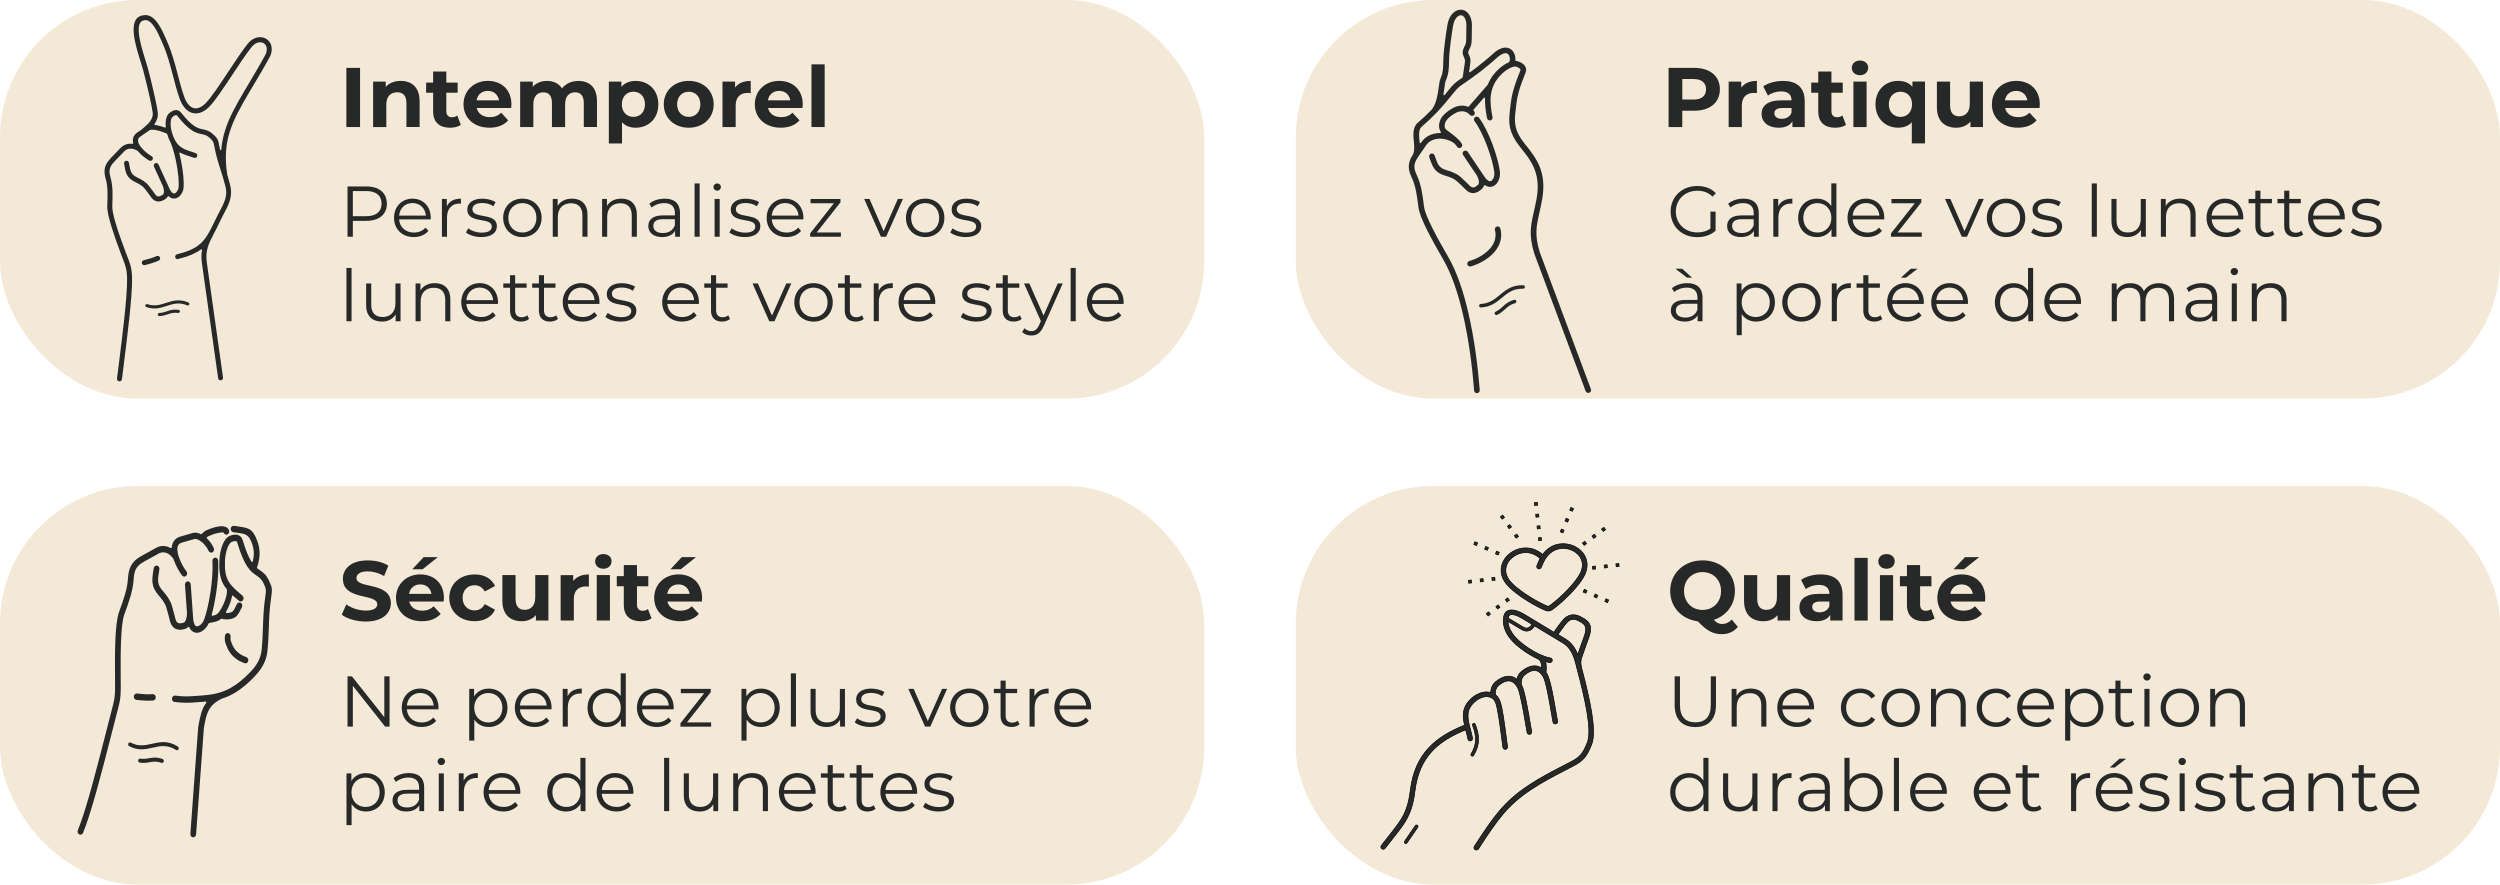 <?xml version="1.0" encoding="UTF-8"?>
<svg id="Calque_1" data-name="Calque 1" xmlns="http://www.w3.org/2000/svg" viewBox="0 0 911.95 322.67">
  <defs>
    <style>
      .cls-1 {
        fill: #f4e9d7;
      }

      .cls-2 {
        stroke: #000;
        stroke-miterlimit: 10;
        stroke-width: .25px;
      }

      .cls-2, .cls-3 {
        fill: #272828;
      }
    </style>
  </defs>
  <rect class="cls-1" y="0" width="439.28" height="145.4" rx="50.14" ry="50.14"/>
  <rect class="cls-1" x="472.67" y="0" width="439.28" height="145.4" rx="50.14" ry="50.14"/>
  <path class="cls-3" d="M126.35,24.76h4.99v21.58h-4.99v-21.58Z"/>
  <path class="cls-3" d="M153.07,36.84v9.49h-4.81v-8.75c0-2.68-1.23-3.91-3.36-3.91-2.31,0-3.98,1.42-3.98,4.47v8.2h-4.81v-16.58h4.59v1.94c1.29-1.42,3.24-2.19,5.49-2.19,3.91,0,6.87,2.28,6.87,7.34Z"/>
  <path class="cls-3" d="M168.11,45.54c-.99.71-2.43,1.05-3.91,1.05-3.91,0-6.2-2-6.2-5.95v-6.81h-2.56v-3.7h2.56v-4.04h4.81v4.04h4.13v3.7h-4.13v6.75c0,1.42.77,2.19,2.06,2.19.71,0,1.42-.22,1.94-.62l1.29,3.39Z"/>
  <path class="cls-3" d="M186.45,39.4h-12.54c.46,2.06,2.22,3.33,4.75,3.33,1.76,0,3.02-.52,4.16-1.6l2.56,2.77c-1.54,1.76-3.85,2.68-6.84,2.68-5.73,0-9.46-3.61-9.46-8.54s3.79-8.54,8.85-8.54,8.63,3.27,8.63,8.6c0,.37-.06.89-.09,1.29ZM173.85,36.6h8.17c-.34-2.1-1.91-3.45-4.07-3.45s-3.76,1.33-4.1,3.45Z"/>
  <path class="cls-3" d="M217.77,36.84v9.49h-4.81v-8.75c0-2.68-1.2-3.91-3.14-3.91-2.16,0-3.67,1.39-3.67,4.35v8.32h-4.81v-8.75c0-2.68-1.14-3.91-3.14-3.91-2.13,0-3.64,1.39-3.64,4.35v8.32h-4.81v-16.58h4.59v1.91c1.23-1.42,3.08-2.16,5.21-2.16,2.31,0,4.28.89,5.46,2.71,1.33-1.7,3.48-2.71,5.98-2.71,3.95,0,6.78,2.28,6.78,7.34Z"/>
  <path class="cls-3" d="M240.15,38.05c0,5.21-3.61,8.54-8.26,8.54-2.07,0-3.76-.65-4.99-2v7.74h-4.81v-22.56h4.59v1.91c1.2-1.45,2.99-2.16,5.21-2.16,4.65,0,8.26,3.33,8.26,8.54ZM235.28,38.05c0-2.87-1.82-4.59-4.22-4.59s-4.22,1.73-4.22,4.59,1.82,4.59,4.22,4.59,4.22-1.73,4.22-4.59Z"/>
  <path class="cls-3" d="M242.13,38.05c0-4.99,3.85-8.54,9.12-8.54s9.09,3.54,9.09,8.54-3.82,8.54-9.09,8.54-9.12-3.54-9.12-8.54ZM255.47,38.05c0-2.87-1.82-4.59-4.22-4.59s-4.25,1.73-4.25,4.59,1.85,4.59,4.25,4.59,4.22-1.73,4.22-4.59Z"/>
  <path class="cls-3" d="M273.85,29.51v4.44c-.4-.03-.71-.06-1.08-.06-2.65,0-4.41,1.45-4.41,4.62v7.83h-4.81v-16.58h4.59v2.19c1.17-1.6,3.14-2.44,5.7-2.44Z"/>
  <path class="cls-3" d="M292.71,39.4h-12.54c.46,2.06,2.22,3.33,4.75,3.33,1.76,0,3.02-.52,4.16-1.6l2.56,2.77c-1.54,1.76-3.85,2.68-6.84,2.68-5.73,0-9.46-3.61-9.46-8.54s3.79-8.54,8.85-8.54,8.63,3.27,8.63,8.6c0,.37-.06.89-.09,1.29ZM280.11,36.6h8.17c-.34-2.1-1.91-3.45-4.07-3.45s-3.76,1.33-4.1,3.45Z"/>
  <path class="cls-3" d="M296.01,23.47h4.81v22.87h-4.81v-22.87Z"/>
  <path class="cls-3" d="M141.13,74.3c0,3.9-2.83,6.26-7.49,6.26h-4.93v5.79h-1.94v-18.34h6.86c4.66,0,7.49,2.36,7.49,6.29ZM139.19,74.3c0-2.93-1.94-4.61-5.61-4.61h-4.87v9.17h4.87c3.67,0,5.61-1.68,5.61-4.56Z"/>
  <path class="cls-3" d="M157.12,80.04h-11.53c.21,2.88,2.41,4.79,5.42,4.79,1.68,0,3.17-.6,4.22-1.81l1.05,1.21c-1.23,1.47-3.14,2.25-5.32,2.25-4.3,0-7.23-2.93-7.23-7.02s2.86-7,6.73-7,6.68,2.86,6.68,7c0,.16-.03.37-.03.58ZM145.59,78.65h9.77c-.24-2.7-2.2-4.58-4.9-4.58s-4.64,1.89-4.87,4.58Z"/>
  <path class="cls-3" d="M168.15,72.47v1.81c-.16,0-.31-.03-.45-.03-2.88,0-4.64,1.83-4.64,5.08v7.02h-1.86v-13.78h1.78v2.7c.86-1.83,2.62-2.8,5.16-2.8Z"/>
  <path class="cls-3" d="M169.96,84.78l.84-1.47c1.1.86,2.96,1.55,4.9,1.55,2.62,0,3.69-.89,3.69-2.25,0-3.59-8.93-.76-8.93-6.21,0-2.25,1.94-3.93,5.45-3.93,1.78,0,3.72.5,4.87,1.28l-.81,1.49c-1.21-.84-2.65-1.18-4.06-1.18-2.49,0-3.59.97-3.59,2.28,0,3.72,8.93.92,8.93,6.21,0,2.38-2.1,3.93-5.69,3.93-2.28,0-4.48-.73-5.61-1.7Z"/>
  <path class="cls-3" d="M183.55,79.46c0-4.09,2.99-7,7.02-7s7,2.91,7,7-2.96,7.02-7,7.02-7.02-2.93-7.02-7.02ZM195.68,79.46c0-3.22-2.17-5.37-5.11-5.37s-5.14,2.15-5.14,5.37,2.2,5.37,5.14,5.37,5.11-2.15,5.11-5.37Z"/>
  <path class="cls-3" d="M214.31,78.36v7.99h-1.86v-7.81c0-2.91-1.52-4.4-4.14-4.4-2.96,0-4.82,1.83-4.82,4.98v7.23h-1.86v-13.78h1.78v2.54c1-1.68,2.86-2.65,5.24-2.65,3.35,0,5.66,1.94,5.66,5.9Z"/>
  <path class="cls-3" d="M232.31,78.36v7.99h-1.86v-7.81c0-2.91-1.52-4.4-4.14-4.4-2.96,0-4.82,1.83-4.82,4.98v7.23h-1.86v-13.78h1.78v2.54c1-1.68,2.86-2.65,5.24-2.65,3.35,0,5.66,1.94,5.66,5.9Z"/>
  <path class="cls-3" d="M248.04,77.81v8.54h-1.78v-2.15c-.84,1.42-2.46,2.28-4.74,2.28-3.12,0-5.03-1.62-5.03-4.01,0-2.12,1.36-3.9,5.32-3.9h4.38v-.84c0-2.36-1.34-3.64-3.9-3.64-1.78,0-3.46.63-4.58,1.62l-.84-1.39c1.39-1.18,3.43-1.86,5.61-1.86,3.56,0,5.58,1.78,5.58,5.34ZM246.18,82.21v-2.25h-4.32c-2.67,0-3.54,1.05-3.54,2.46,0,1.6,1.28,2.59,3.48,2.59s3.64-1,4.38-2.8Z"/>
  <path class="cls-3" d="M253.36,66.91h1.86v19.44h-1.86v-19.44Z"/>
  <path class="cls-3" d="M260.25,68.22c0-.71.6-1.31,1.36-1.31s1.36.58,1.36,1.28c0,.76-.58,1.36-1.36,1.36s-1.36-.6-1.36-1.34ZM260.67,72.57h1.86v13.78h-1.86v-13.78Z"/>
  <path class="cls-3" d="M266.06,84.78l.84-1.47c1.1.86,2.96,1.55,4.9,1.55,2.62,0,3.69-.89,3.69-2.25,0-3.59-8.93-.76-8.93-6.21,0-2.25,1.94-3.93,5.45-3.93,1.78,0,3.72.5,4.87,1.28l-.81,1.49c-1.21-.84-2.65-1.18-4.06-1.18-2.49,0-3.59.97-3.59,2.28,0,3.72,8.93.92,8.93,6.21,0,2.38-2.1,3.93-5.69,3.93-2.28,0-4.48-.73-5.61-1.7Z"/>
  <path class="cls-3" d="M293.05,80.04h-11.53c.21,2.88,2.41,4.79,5.42,4.79,1.68,0,3.17-.6,4.22-1.81l1.05,1.21c-1.23,1.47-3.14,2.25-5.32,2.25-4.3,0-7.23-2.93-7.23-7.02s2.86-7,6.73-7,6.68,2.86,6.68,7c0,.16-.03.37-.03.58ZM281.52,78.65h9.77c-.24-2.7-2.2-4.58-4.9-4.58s-4.64,1.89-4.87,4.58Z"/>
  <path class="cls-3" d="M306.73,84.81v1.55h-11.21v-1.23l8.67-10.98h-8.51v-1.57h10.9v1.23l-8.67,11h8.83Z"/>
  <path class="cls-3" d="M329.37,72.57l-6.13,13.78h-1.91l-6.1-13.78h1.94l5.16,11.74,5.21-11.74h1.83Z"/>
  <path class="cls-3" d="M330.47,79.46c0-4.09,2.99-7,7.02-7s7,2.91,7,7-2.96,7.02-7,7.02-7.02-2.93-7.02-7.02ZM342.6,79.46c0-3.22-2.17-5.37-5.11-5.37s-5.13,2.15-5.13,5.37,2.2,5.37,5.13,5.37,5.11-2.15,5.11-5.37Z"/>
  <path class="cls-3" d="M346.64,84.78l.84-1.47c1.1.86,2.96,1.55,4.9,1.55,2.62,0,3.69-.89,3.69-2.25,0-3.59-8.93-.76-8.93-6.21,0-2.25,1.94-3.93,5.45-3.93,1.78,0,3.72.5,4.87,1.28l-.81,1.49c-1.21-.84-2.65-1.18-4.06-1.18-2.49,0-3.59.97-3.59,2.28,0,3.72,8.93.92,8.93,6.21,0,2.38-2.1,3.93-5.68,3.93-2.28,0-4.48-.73-5.61-1.7Z"/>
  <path class="cls-3" d="M126.38,97.74h1.86v19.44h-1.86v-19.44Z"/>
  <path class="cls-3" d="M146.11,103.4v13.78h-1.78v-2.52c-.97,1.68-2.75,2.65-4.95,2.65-3.51,0-5.82-1.96-5.82-5.92v-7.99h1.86v7.81c0,2.93,1.52,4.43,4.14,4.43,2.88,0,4.69-1.86,4.69-5v-7.23h1.86Z"/>
  <path class="cls-3" d="M164.27,109.19v7.99h-1.86v-7.81c0-2.91-1.52-4.4-4.14-4.4-2.96,0-4.82,1.83-4.82,4.98v7.23h-1.86v-13.78h1.78v2.54c1-1.68,2.86-2.65,5.24-2.65,3.35,0,5.66,1.94,5.66,5.9Z"/>
  <path class="cls-3" d="M181.64,110.86h-11.53c.21,2.88,2.41,4.79,5.42,4.79,1.68,0,3.17-.6,4.22-1.81l1.05,1.21c-1.23,1.47-3.14,2.25-5.32,2.25-4.3,0-7.23-2.93-7.23-7.02s2.86-7,6.73-7,6.68,2.86,6.68,7c0,.16-.03.37-.03.58ZM170.11,109.48h9.77c-.24-2.7-2.2-4.58-4.9-4.58s-4.64,1.89-4.87,4.58Z"/>
  <path class="cls-3" d="M192.99,116.34c-.73.65-1.83.97-2.91.97-2.59,0-4.03-1.47-4.03-4.01v-8.33h-2.46v-1.57h2.46v-3.01h1.86v3.01h4.19v1.57h-4.19v8.23c0,1.62.84,2.52,2.38,2.52.76,0,1.52-.24,2.04-.71l.66,1.34Z"/>
  <path class="cls-3" d="M203.52,116.34c-.73.65-1.83.97-2.91.97-2.59,0-4.03-1.47-4.03-4.01v-8.33h-2.46v-1.57h2.46v-3.01h1.86v3.01h4.19v1.57h-4.19v8.23c0,1.62.84,2.52,2.38,2.52.76,0,1.52-.24,2.04-.71l.66,1.34Z"/>
  <path class="cls-3" d="M218.66,110.86h-11.53c.21,2.88,2.41,4.79,5.42,4.79,1.68,0,3.17-.6,4.22-1.81l1.05,1.21c-1.23,1.47-3.14,2.25-5.32,2.25-4.3,0-7.23-2.93-7.23-7.02s2.86-7,6.73-7,6.68,2.86,6.68,7c0,.16-.03.37-.03.58ZM207.14,109.48h9.77c-.24-2.7-2.2-4.58-4.9-4.58s-4.64,1.89-4.87,4.58Z"/>
  <path class="cls-3" d="M220.84,115.61l.84-1.47c1.1.86,2.96,1.55,4.9,1.55,2.62,0,3.69-.89,3.69-2.25,0-3.59-8.93-.76-8.93-6.21,0-2.25,1.94-3.93,5.45-3.93,1.78,0,3.72.5,4.87,1.28l-.81,1.49c-1.21-.84-2.65-1.18-4.06-1.18-2.49,0-3.59.97-3.59,2.28,0,3.72,8.93.92,8.93,6.21,0,2.38-2.1,3.93-5.69,3.93-2.28,0-4.48-.73-5.61-1.7Z"/>
  <path class="cls-3" d="M254.95,110.86h-11.53c.21,2.88,2.41,4.79,5.42,4.79,1.68,0,3.17-.6,4.22-1.81l1.05,1.21c-1.23,1.47-3.14,2.25-5.32,2.25-4.3,0-7.23-2.93-7.23-7.02s2.86-7,6.73-7,6.68,2.86,6.68,7c0,.16-.03.37-.03.58ZM243.43,109.48h9.77c-.24-2.7-2.2-4.58-4.9-4.58s-4.64,1.89-4.87,4.58Z"/>
  <path class="cls-3" d="M266.3,116.34c-.73.65-1.83.97-2.91.97-2.59,0-4.03-1.47-4.03-4.01v-8.33h-2.46v-1.57h2.46v-3.01h1.86v3.01h4.19v1.57h-4.19v8.23c0,1.62.84,2.52,2.38,2.52.76,0,1.52-.24,2.04-.71l.66,1.34Z"/>
  <path class="cls-3" d="M288.65,103.4l-6.13,13.78h-1.91l-6.1-13.78h1.94l5.16,11.74,5.21-11.74h1.83Z"/>
  <path class="cls-3" d="M289.75,110.29c0-4.09,2.99-7,7.02-7s7,2.91,7,7-2.96,7.02-7,7.02-7.02-2.93-7.02-7.02ZM301.88,110.29c0-3.22-2.17-5.37-5.11-5.37s-5.14,2.15-5.14,5.37,2.2,5.37,5.14,5.37,5.11-2.15,5.11-5.37Z"/>
  <path class="cls-3" d="M315.09,116.34c-.73.65-1.83.97-2.91.97-2.59,0-4.03-1.47-4.03-4.01v-8.33h-2.46v-1.57h2.46v-3.01h1.86v3.01h4.19v1.57h-4.19v8.23c0,1.62.84,2.52,2.38,2.52.76,0,1.52-.24,2.04-.71l.65,1.34Z"/>
  <path class="cls-3" d="M325.67,103.29v1.81c-.16,0-.31-.03-.45-.03-2.88,0-4.64,1.83-4.64,5.08v7.02h-1.86v-13.78h1.78v2.7c.87-1.83,2.62-2.8,5.16-2.8Z"/>
  <path class="cls-3" d="M341.16,110.86h-11.53c.21,2.88,2.41,4.79,5.42,4.79,1.68,0,3.17-.6,4.22-1.81l1.05,1.21c-1.23,1.47-3.14,2.25-5.32,2.25-4.3,0-7.23-2.93-7.23-7.02s2.86-7,6.73-7,6.68,2.86,6.68,7c0,.16-.03.37-.03.58ZM329.63,109.48h9.77c-.24-2.7-2.2-4.58-4.9-4.58s-4.64,1.89-4.87,4.58Z"/>
  <path class="cls-3" d="M350.46,115.61l.84-1.47c1.1.86,2.96,1.55,4.9,1.55,2.62,0,3.69-.89,3.69-2.25,0-3.59-8.93-.76-8.93-6.21,0-2.25,1.94-3.93,5.45-3.93,1.78,0,3.72.5,4.87,1.28l-.81,1.49c-1.21-.84-2.65-1.18-4.06-1.18-2.49,0-3.59.97-3.59,2.28,0,3.72,8.93.92,8.93,6.21,0,2.38-2.1,3.93-5.68,3.93-2.28,0-4.48-.73-5.61-1.7Z"/>
  <path class="cls-3" d="M372.71,116.34c-.73.65-1.83.97-2.91.97-2.59,0-4.03-1.47-4.03-4.01v-8.33h-2.46v-1.57h2.46v-3.01h1.86v3.01h4.19v1.57h-4.19v8.23c0,1.62.84,2.52,2.38,2.52.76,0,1.52-.24,2.04-.71l.65,1.34Z"/>
  <path class="cls-3" d="M387.67,103.4l-6.89,15.43c-1.15,2.7-2.62,3.56-4.58,3.56-1.28,0-2.51-.42-3.35-1.26l.87-1.39c.68.68,1.52,1.05,2.51,1.05,1.23,0,2.07-.58,2.86-2.31l.6-1.34-6.16-13.75h1.94l5.19,11.71,5.19-11.71h1.83Z"/>
  <path class="cls-3" d="M390.55,97.74h1.86v19.44h-1.86v-19.44Z"/>
  <path class="cls-3" d="M409.86,110.86h-11.53c.21,2.88,2.41,4.79,5.42,4.79,1.68,0,3.17-.6,4.22-1.81l1.05,1.21c-1.23,1.47-3.14,2.25-5.32,2.25-4.3,0-7.23-2.93-7.23-7.02s2.86-7,6.73-7,6.68,2.86,6.68,7c0,.16-.03.37-.03.58ZM398.33,109.48h9.77c-.24-2.7-2.2-4.58-4.9-4.58s-4.64,1.89-4.87,4.58Z"/>
  <path class="cls-3" d="M627.38,32.59c0,4.81-3.61,7.8-9.37,7.8h-4.35v5.95h-4.99v-21.58h9.34c5.76,0,9.37,2.99,9.37,7.83ZM622.33,32.59c0-2.37-1.54-3.76-4.59-3.76h-4.07v7.49h4.07c3.05,0,4.59-1.39,4.59-3.73Z"/>
  <path class="cls-3" d="M640.88,29.51v4.44c-.4-.03-.71-.06-1.08-.06-2.65,0-4.41,1.45-4.41,4.62v7.83h-4.81v-16.58h4.59v2.19c1.17-1.6,3.14-2.44,5.7-2.44Z"/>
  <path class="cls-3" d="M658.33,36.88v9.46h-4.5v-2.06c-.89,1.51-2.62,2.31-5.05,2.31-3.88,0-6.2-2.16-6.2-5.02s2.06-4.96,7.12-4.96h3.82c0-2.06-1.23-3.27-3.82-3.27-1.76,0-3.58.59-4.78,1.54l-1.73-3.36c1.82-1.29,4.5-2,7.15-2,5.05,0,7.98,2.34,7.98,7.37ZM653.52,41.1v-1.7h-3.3c-2.25,0-2.96.83-2.96,1.94,0,1.2,1.02,2,2.71,2,1.6,0,2.99-.74,3.54-2.25Z"/>
  <path class="cls-3" d="M673.38,45.54c-.99.71-2.44,1.05-3.92,1.05-3.91,0-6.2-2-6.2-5.95v-6.81h-2.56v-3.7h2.56v-4.04h4.81v4.04h4.13v3.7h-4.13v6.75c0,1.42.77,2.19,2.07,2.19.71,0,1.42-.22,1.94-.62l1.29,3.39Z"/>
  <path class="cls-3" d="M675.5,24.76c0-1.51,1.2-2.68,2.99-2.68s2.99,1.11,2.99,2.59c0,1.6-1.2,2.77-2.99,2.77s-2.99-1.17-2.99-2.68ZM676.09,29.76h4.81v16.58h-4.81v-16.58Z"/>
  <path class="cls-3" d="M702.2,29.76v22.56h-4.81v-7.74c-1.2,1.36-2.93,2-4.96,2-4.68,0-8.29-3.33-8.29-8.54s3.61-8.54,8.29-8.54c2.22,0,3.98.71,5.18,2.16v-1.91h4.59ZM697.48,38.05c0-2.87-1.85-4.59-4.22-4.59s-4.25,1.73-4.25,4.59,1.85,4.59,4.25,4.59,4.22-1.73,4.22-4.59Z"/>
  <path class="cls-3" d="M723.34,29.76v16.58h-4.56v-1.97c-1.26,1.45-3.11,2.22-5.15,2.22-4.16,0-7.09-2.34-7.09-7.46v-9.37h4.81v8.66c0,2.77,1.23,4.01,3.36,4.01s3.82-1.42,3.82-4.47v-8.2h4.81Z"/>
  <path class="cls-3" d="M743.97,39.4h-12.54c.46,2.06,2.22,3.33,4.75,3.33,1.76,0,3.02-.52,4.16-1.6l2.56,2.77c-1.54,1.76-3.85,2.68-6.84,2.68-5.73,0-9.46-3.61-9.46-8.54s3.79-8.54,8.85-8.54,8.63,3.27,8.63,8.6c0,.37-.06.89-.09,1.29ZM731.36,36.6h8.17c-.34-2.1-1.91-3.45-4.07-3.45s-3.76,1.33-4.1,3.45Z"/>
  <path class="cls-3" d="M623.95,77.18h1.86v7c-1.73,1.55-4.19,2.33-6.73,2.33-5.58,0-9.67-3.96-9.67-9.33s4.09-9.33,9.69-9.33c2.78,0,5.19.89,6.81,2.65l-1.21,1.23c-1.55-1.52-3.38-2.15-5.53-2.15-4.53,0-7.86,3.22-7.86,7.6s3.33,7.6,7.83,7.6c1.76,0,3.38-.39,4.79-1.42v-6.18Z"/>
  <path class="cls-3" d="M641.56,77.81v8.54h-1.78v-2.15c-.84,1.42-2.46,2.28-4.74,2.28-3.12,0-5.03-1.62-5.03-4.01,0-2.12,1.36-3.9,5.32-3.9h4.38v-.84c0-2.36-1.34-3.64-3.9-3.64-1.78,0-3.46.63-4.58,1.62l-.84-1.39c1.39-1.18,3.43-1.86,5.61-1.86,3.56,0,5.58,1.78,5.58,5.34ZM639.7,82.21v-2.25h-4.32c-2.67,0-3.54,1.05-3.54,2.46,0,1.6,1.28,2.59,3.48,2.59s3.64-1,4.38-2.8Z"/>
  <path class="cls-3" d="M653.82,72.47v1.81c-.16,0-.31-.03-.45-.03-2.88,0-4.64,1.83-4.64,5.08v7.02h-1.86v-13.78h1.78v2.7c.87-1.83,2.62-2.8,5.16-2.8Z"/>
  <path class="cls-3" d="M669.88,66.91v19.44h-1.78v-2.72c-1.13,1.86-3.04,2.86-5.32,2.86-3.93,0-6.86-2.86-6.86-7.02s2.93-7,6.86-7c2.2,0,4.09.94,5.24,2.72v-8.28h1.86ZM668.05,79.46c0-3.22-2.2-5.37-5.11-5.37s-5.13,2.15-5.13,5.37,2.2,5.37,5.13,5.37,5.11-2.15,5.11-5.37Z"/>
  <path class="cls-3" d="M687.33,80.04h-11.53c.21,2.88,2.41,4.79,5.42,4.79,1.68,0,3.17-.6,4.22-1.81l1.05,1.21c-1.23,1.47-3.14,2.25-5.32,2.25-4.3,0-7.23-2.93-7.23-7.02s2.86-7,6.73-7,6.68,2.86,6.68,7c0,.16-.03.37-.03.58ZM675.81,78.65h9.77c-.24-2.7-2.2-4.58-4.9-4.58s-4.64,1.89-4.87,4.58Z"/>
  <path class="cls-3" d="M701.01,84.81v1.55h-11.21v-1.23l8.67-10.98h-8.51v-1.57h10.9v1.23l-8.67,11h8.83Z"/>
  <path class="cls-3" d="M723.65,72.57l-6.13,13.78h-1.91l-6.1-13.78h1.94l5.16,11.74,5.21-11.74h1.83Z"/>
  <path class="cls-3" d="M724.75,79.46c0-4.09,2.99-7,7.02-7s7,2.91,7,7-2.96,7.02-7,7.02-7.02-2.93-7.02-7.02ZM736.88,79.46c0-3.22-2.17-5.37-5.11-5.37s-5.13,2.15-5.13,5.37,2.2,5.37,5.13,5.37,5.11-2.15,5.11-5.37Z"/>
  <path class="cls-3" d="M740.92,84.78l.84-1.47c1.1.86,2.96,1.55,4.9,1.55,2.62,0,3.69-.89,3.69-2.25,0-3.59-8.93-.76-8.93-6.21,0-2.25,1.94-3.93,5.45-3.93,1.78,0,3.72.5,4.87,1.28l-.81,1.49c-1.21-.84-2.65-1.18-4.06-1.18-2.49,0-3.59.97-3.59,2.28,0,3.72,8.93.92,8.93,6.21,0,2.38-2.1,3.93-5.68,3.93-2.28,0-4.48-.73-5.61-1.7Z"/>
  <path class="cls-3" d="M763.03,66.91h1.86v19.44h-1.86v-19.44Z"/>
  <path class="cls-3" d="M782.76,72.57v13.78h-1.78v-2.52c-.97,1.68-2.75,2.65-4.95,2.65-3.51,0-5.82-1.96-5.82-5.92v-7.99h1.86v7.81c0,2.93,1.52,4.43,4.14,4.43,2.88,0,4.69-1.86,4.69-5v-7.23h1.86Z"/>
  <path class="cls-3" d="M800.92,78.36v7.99h-1.86v-7.81c0-2.91-1.52-4.4-4.14-4.4-2.96,0-4.82,1.83-4.82,4.98v7.23h-1.86v-13.78h1.78v2.54c1-1.68,2.86-2.65,5.24-2.65,3.35,0,5.66,1.94,5.66,5.9Z"/>
  <path class="cls-3" d="M818.29,80.04h-11.53c.21,2.88,2.41,4.79,5.42,4.79,1.68,0,3.17-.6,4.22-1.81l1.05,1.21c-1.23,1.47-3.14,2.25-5.32,2.25-4.3,0-7.23-2.93-7.23-7.02s2.86-7,6.73-7,6.68,2.86,6.68,7c0,.16-.03.37-.03.58ZM806.76,78.65h9.77c-.24-2.7-2.2-4.58-4.9-4.58s-4.64,1.89-4.87,4.58Z"/>
  <path class="cls-3" d="M829.64,85.51c-.73.65-1.83.97-2.91.97-2.59,0-4.03-1.47-4.03-4.01v-8.33h-2.46v-1.57h2.46v-3.01h1.86v3.01h4.19v1.57h-4.19v8.23c0,1.62.84,2.52,2.38,2.52.76,0,1.52-.24,2.04-.71l.65,1.34Z"/>
  <path class="cls-3" d="M840.17,85.51c-.73.65-1.83.97-2.91.97-2.59,0-4.03-1.47-4.03-4.01v-8.33h-2.46v-1.57h2.46v-3.01h1.86v3.01h4.19v1.57h-4.19v8.23c0,1.62.84,2.52,2.38,2.52.76,0,1.52-.24,2.04-.71l.65,1.34Z"/>
  <path class="cls-3" d="M855.32,80.04h-11.53c.21,2.88,2.41,4.79,5.42,4.79,1.68,0,3.17-.6,4.22-1.81l1.05,1.21c-1.23,1.47-3.14,2.25-5.32,2.25-4.3,0-7.23-2.93-7.23-7.02s2.86-7,6.73-7,6.68,2.86,6.68,7c0,.16-.03.37-.03.58ZM843.79,78.65h9.77c-.24-2.7-2.2-4.58-4.9-4.58s-4.64,1.89-4.87,4.58Z"/>
  <path class="cls-3" d="M857.49,84.78l.84-1.47c1.1.86,2.96,1.55,4.9,1.55,2.62,0,3.69-.89,3.69-2.25,0-3.59-8.93-.76-8.93-6.21,0-2.25,1.94-3.93,5.45-3.93,1.78,0,3.72.5,4.87,1.28l-.81,1.49c-1.21-.84-2.65-1.18-4.06-1.18-2.49,0-3.59.97-3.59,2.28,0,3.72,8.93.92,8.93,6.21,0,2.38-2.1,3.93-5.68,3.93-2.28,0-4.48-.73-5.61-1.7Z"/>
  <path class="cls-3" d="M621.04,108.64v8.54h-1.78v-2.15c-.84,1.42-2.46,2.28-4.74,2.28-3.12,0-5.03-1.62-5.03-4.01,0-2.12,1.36-3.9,5.32-3.9h4.38v-.84c0-2.36-1.34-3.64-3.9-3.64-1.78,0-3.46.63-4.58,1.62l-.84-1.39c1.39-1.18,3.43-1.86,5.61-1.86,3.56,0,5.58,1.78,5.58,5.34ZM615.38,101.28l-4.24-3.25h2.49l3.59,3.25h-1.83ZM619.18,113.04v-2.25h-4.32c-2.67,0-3.54,1.05-3.54,2.46,0,1.6,1.28,2.59,3.48,2.59s3.64-1,4.38-2.8Z"/>
  <path class="cls-3" d="M647.45,110.29c0,4.19-2.93,7.02-6.86,7.02-2.2,0-4.09-.94-5.24-2.72v7.68h-1.86v-18.86h1.78v2.72c1.13-1.83,3.04-2.83,5.32-2.83,3.93,0,6.86,2.83,6.86,7ZM645.59,110.29c0-3.2-2.23-5.37-5.14-5.37s-5.13,2.17-5.13,5.37,2.2,5.37,5.13,5.37,5.14-2.15,5.14-5.37Z"/>
  <path class="cls-3" d="M650.13,110.29c0-4.09,2.99-7,7.02-7s7,2.91,7,7-2.96,7.02-7,7.02-7.02-2.93-7.02-7.02ZM662.26,110.29c0-3.22-2.17-5.37-5.11-5.37s-5.13,2.15-5.13,5.37,2.2,5.37,5.13,5.37,5.11-2.15,5.11-5.37Z"/>
  <path class="cls-3" d="M675.15,103.29v1.81c-.16,0-.31-.03-.45-.03-2.88,0-4.64,1.83-4.64,5.08v7.02h-1.86v-13.78h1.78v2.7c.87-1.83,2.62-2.8,5.16-2.8Z"/>
  <path class="cls-3" d="M686.63,116.34c-.73.65-1.83.97-2.91.97-2.59,0-4.03-1.47-4.03-4.01v-8.33h-2.46v-1.57h2.46v-3.01h1.86v3.01h4.19v1.57h-4.19v8.23c0,1.62.84,2.52,2.38,2.52.76,0,1.52-.24,2.04-.71l.65,1.34Z"/>
  <path class="cls-3" d="M701.77,110.86h-11.53c.21,2.88,2.41,4.79,5.42,4.79,1.68,0,3.17-.6,4.22-1.81l1.05,1.21c-1.23,1.47-3.14,2.25-5.32,2.25-4.3,0-7.23-2.93-7.23-7.02s2.86-7,6.73-7,6.68,2.86,6.68,7c0,.16-.03.37-.03.58ZM690.24,109.48h9.77c-.24-2.7-2.2-4.58-4.9-4.58s-4.64,1.89-4.87,4.58ZM695.25,101.28h-1.83l3.59-3.25h2.49l-4.24,3.25Z"/>
  <path class="cls-3" d="M717.86,110.86h-11.53c.21,2.88,2.41,4.79,5.42,4.79,1.68,0,3.17-.6,4.22-1.81l1.05,1.21c-1.23,1.47-3.14,2.25-5.32,2.25-4.3,0-7.23-2.93-7.23-7.02s2.86-7,6.73-7,6.68,2.86,6.68,7c0,.16-.03.37-.03.58ZM706.33,109.48h9.77c-.24-2.7-2.2-4.58-4.9-4.58s-4.64,1.89-4.87,4.58Z"/>
  <path class="cls-3" d="M741.65,97.74v19.44h-1.78v-2.72c-1.13,1.86-3.04,2.86-5.32,2.86-3.93,0-6.86-2.86-6.86-7.02s2.93-7,6.86-7c2.2,0,4.09.94,5.24,2.72v-8.28h1.86ZM739.82,110.29c0-3.22-2.2-5.37-5.11-5.37s-5.13,2.15-5.13,5.37,2.2,5.37,5.13,5.37,5.11-2.15,5.11-5.37Z"/>
  <path class="cls-3" d="M759.1,110.86h-11.53c.21,2.88,2.41,4.79,5.42,4.79,1.68,0,3.17-.6,4.22-1.81l1.05,1.21c-1.23,1.47-3.14,2.25-5.32,2.25-4.3,0-7.23-2.93-7.23-7.02s2.86-7,6.73-7,6.68,2.86,6.68,7c0,.16-.03.37-.03.58ZM747.57,109.48h9.77c-.24-2.7-2.2-4.58-4.9-4.58s-4.64,1.89-4.87,4.58Z"/>
  <path class="cls-3" d="M793.06,109.19v7.99h-1.86v-7.81c0-2.91-1.47-4.4-3.96-4.4-2.83,0-4.61,1.83-4.61,4.98v7.23h-1.86v-7.81c0-2.91-1.47-4.4-3.98-4.4-2.8,0-4.61,1.83-4.61,4.98v7.23h-1.86v-13.78h1.78v2.52c.97-1.65,2.75-2.62,5.06-2.62s4.06.97,4.9,2.91c1-1.78,2.96-2.91,5.45-2.91,3.35,0,5.55,1.94,5.55,5.9Z"/>
  <path class="cls-3" d="M808.78,108.64v8.54h-1.78v-2.15c-.84,1.42-2.46,2.28-4.74,2.28-3.12,0-5.03-1.62-5.03-4.01,0-2.12,1.36-3.9,5.32-3.9h4.38v-.84c0-2.36-1.34-3.64-3.9-3.64-1.78,0-3.46.63-4.58,1.62l-.84-1.39c1.39-1.18,3.43-1.86,5.61-1.86,3.56,0,5.58,1.78,5.58,5.34ZM806.92,113.04v-2.25h-4.32c-2.67,0-3.54,1.05-3.54,2.46,0,1.6,1.28,2.59,3.48,2.59s3.64-1,4.38-2.8Z"/>
  <path class="cls-3" d="M813.68,99.05c0-.71.6-1.31,1.36-1.31s1.36.58,1.36,1.28c0,.76-.58,1.36-1.36,1.36s-1.36-.6-1.36-1.34ZM814.1,103.4h1.86v13.78h-1.86v-13.78Z"/>
  <path class="cls-3" d="M834.09,109.19v7.99h-1.86v-7.81c0-2.91-1.52-4.4-4.14-4.4-2.96,0-4.82,1.83-4.82,4.98v7.23h-1.86v-13.78h1.78v2.54c1-1.68,2.86-2.65,5.24-2.65,3.35,0,5.66,1.94,5.66,5.9Z"/>
  <rect class="cls-1" y="177.27" width="439.28" height="145.4" rx="50.17" ry="50.17"/>
  <rect class="cls-1" x="472.67" y="177.27" width="439.28" height="145.4" rx="50.17" ry="50.17"/>
  <path class="cls-3" d="M124.65,224.24l1.69-3.76c1.82,1.33,4.53,2.25,7.12,2.25,2.96,0,4.16-.99,4.16-2.31,0-4.04-12.54-1.26-12.54-9.28,0-3.67,2.96-6.72,9.09-6.72,2.71,0,5.49.65,7.49,1.91l-1.54,3.79c-2-1.14-4.07-1.7-5.98-1.7-2.96,0-4.1,1.11-4.1,2.47,0,3.98,12.54,1.23,12.54,9.15,0,3.61-2.99,6.69-9.15,6.69-3.42,0-6.87-1.02-8.78-2.5Z"/>
  <path class="cls-3" d="M161.82,219.43h-12.54c.46,2.07,2.22,3.33,4.75,3.33,1.76,0,3.02-.52,4.16-1.6l2.56,2.77c-1.54,1.76-3.85,2.68-6.84,2.68-5.73,0-9.46-3.61-9.46-8.54s3.79-8.54,8.85-8.54,8.63,3.27,8.63,8.6c0,.37-.06.89-.09,1.29ZM149.22,216.63h8.17c-.34-2.1-1.91-3.45-4.07-3.45s-3.76,1.33-4.1,3.45ZM154.15,207.66h-3.76l4.16-4.44h5.18l-5.58,4.44Z"/>
  <path class="cls-3" d="M163.89,218.08c0-4.99,3.85-8.54,9.25-8.54,3.48,0,6.23,1.51,7.43,4.22l-3.73,2c-.89-1.57-2.22-2.28-3.73-2.28-2.43,0-4.35,1.7-4.35,4.59s1.91,4.59,4.35,4.59c1.51,0,2.84-.68,3.73-2.28l3.73,2.03c-1.2,2.65-3.95,4.19-7.43,4.19-5.39,0-9.25-3.54-9.25-8.54Z"/>
  <path class="cls-3" d="M200.05,209.78v16.58h-4.56v-1.97c-1.26,1.45-3.11,2.22-5.15,2.22-4.16,0-7.09-2.34-7.09-7.46v-9.37h4.81v8.66c0,2.77,1.23,4.01,3.36,4.01s3.82-1.42,3.82-4.47v-8.2h4.81Z"/>
  <path class="cls-3" d="M214.81,209.54v4.44c-.4-.03-.71-.06-1.08-.06-2.65,0-4.41,1.45-4.41,4.62v7.83h-4.81v-16.58h4.59v2.19c1.17-1.6,3.14-2.43,5.7-2.43Z"/>
  <path class="cls-3" d="M217.1,204.79c0-1.51,1.2-2.68,2.99-2.68s2.99,1.11,2.99,2.59c0,1.6-1.2,2.77-2.99,2.77s-2.99-1.17-2.99-2.68ZM217.68,209.78h4.81v16.58h-4.81v-16.58Z"/>
  <path class="cls-3" d="M237.66,225.57c-.99.71-2.43,1.05-3.91,1.05-3.91,0-6.2-2-6.2-5.95v-6.81h-2.56v-3.7h2.56v-4.04h4.81v4.04h4.13v3.7h-4.13v6.75c0,1.42.77,2.19,2.06,2.19.71,0,1.42-.22,1.94-.62l1.29,3.39Z"/>
  <path class="cls-3" d="M256,219.43h-12.54c.46,2.07,2.22,3.33,4.75,3.33,1.76,0,3.02-.52,4.16-1.6l2.56,2.77c-1.54,1.76-3.85,2.68-6.84,2.68-5.73,0-9.46-3.61-9.46-8.54s3.79-8.54,8.85-8.54,8.63,3.27,8.63,8.6c0,.37-.06.89-.09,1.29ZM243.39,216.63h8.17c-.34-2.1-1.91-3.45-4.07-3.45s-3.76,1.33-4.1,3.45ZM248.32,207.66h-3.76l4.16-4.44h5.18l-5.58,4.44Z"/>
  <path class="cls-3" d="M142.1,246.72v18.34h-1.6l-11.79-14.88v14.88h-1.94v-18.34h1.6l11.82,14.88v-14.88h1.91Z"/>
  <path class="cls-3" d="M159.94,258.75h-11.53c.21,2.88,2.41,4.79,5.42,4.79,1.68,0,3.17-.6,4.22-1.81l1.05,1.21c-1.23,1.47-3.14,2.25-5.32,2.25-4.3,0-7.23-2.93-7.23-7.02s2.86-7,6.73-7,6.68,2.86,6.68,7c0,.16-.03.37-.03.58ZM148.42,257.36h9.77c-.24-2.7-2.2-4.58-4.9-4.58s-4.64,1.89-4.87,4.58Z"/>
  <path class="cls-3" d="M185.12,258.17c0,4.19-2.93,7.02-6.86,7.02-2.2,0-4.09-.94-5.24-2.72v7.68h-1.86v-18.86h1.78v2.73c1.13-1.83,3.04-2.83,5.32-2.83,3.93,0,6.86,2.83,6.86,7ZM183.26,258.17c0-3.2-2.23-5.37-5.13-5.37s-5.14,2.17-5.14,5.37,2.2,5.37,5.14,5.37,5.13-2.15,5.13-5.37Z"/>
  <path class="cls-3" d="M201.19,258.75h-11.53c.21,2.88,2.41,4.79,5.42,4.79,1.68,0,3.17-.6,4.22-1.81l1.05,1.21c-1.23,1.47-3.14,2.25-5.32,2.25-4.3,0-7.23-2.93-7.23-7.02s2.86-7,6.73-7,6.68,2.86,6.68,7c0,.16-.03.37-.03.58ZM189.66,257.36h9.77c-.24-2.7-2.2-4.58-4.9-4.58s-4.64,1.89-4.87,4.58Z"/>
  <path class="cls-3" d="M212.22,251.18v1.81c-.16,0-.31-.03-.45-.03-2.88,0-4.64,1.83-4.64,5.08v7.02h-1.86v-13.78h1.78v2.7c.86-1.83,2.62-2.8,5.16-2.8Z"/>
  <path class="cls-3" d="M228.28,245.62v19.44h-1.78v-2.72c-1.13,1.86-3.04,2.86-5.32,2.86-3.93,0-6.86-2.86-6.86-7.02s2.93-7,6.86-7c2.2,0,4.09.94,5.24,2.72v-8.28h1.86ZM226.45,258.17c0-3.22-2.2-5.37-5.11-5.37s-5.14,2.15-5.14,5.37,2.2,5.37,5.14,5.37,5.11-2.15,5.11-5.37Z"/>
  <path class="cls-3" d="M245.73,258.75h-11.53c.21,2.88,2.41,4.79,5.42,4.79,1.68,0,3.17-.6,4.22-1.81l1.05,1.21c-1.23,1.47-3.14,2.25-5.32,2.25-4.3,0-7.23-2.93-7.23-7.02s2.86-7,6.73-7,6.68,2.86,6.68,7c0,.16-.03.37-.03.58ZM234.2,257.36h9.77c-.24-2.7-2.2-4.58-4.9-4.58s-4.64,1.89-4.87,4.58Z"/>
  <path class="cls-3" d="M259.41,263.52v1.55h-11.21v-1.23l8.67-10.98h-8.52v-1.57h10.9v1.23l-8.67,11h8.83Z"/>
  <path class="cls-3" d="M284.43,258.17c0,4.19-2.93,7.02-6.86,7.02-2.2,0-4.09-.94-5.24-2.72v7.68h-1.86v-18.86h1.78v2.73c1.13-1.83,3.04-2.83,5.32-2.83,3.93,0,6.86,2.83,6.86,7ZM282.57,258.17c0-3.2-2.23-5.37-5.13-5.37s-5.14,2.17-5.14,5.37,2.2,5.37,5.14,5.37,5.13-2.15,5.13-5.37Z"/>
  <path class="cls-3" d="M288.49,245.62h1.86v19.44h-1.86v-19.44Z"/>
  <path class="cls-3" d="M308.22,251.28v13.78h-1.78v-2.51c-.97,1.68-2.75,2.65-4.95,2.65-3.51,0-5.82-1.96-5.82-5.92v-7.99h1.86v7.81c0,2.93,1.52,4.43,4.14,4.43,2.88,0,4.69-1.86,4.69-5v-7.23h1.86Z"/>
  <path class="cls-3" d="M311.79,263.49l.84-1.47c1.1.86,2.96,1.55,4.9,1.55,2.62,0,3.69-.89,3.69-2.25,0-3.59-8.93-.76-8.93-6.21,0-2.25,1.94-3.93,5.45-3.93,1.78,0,3.72.5,4.87,1.28l-.81,1.49c-1.21-.84-2.65-1.18-4.06-1.18-2.49,0-3.59.97-3.59,2.28,0,3.72,8.93.92,8.93,6.21,0,2.38-2.1,3.93-5.68,3.93-2.28,0-4.48-.73-5.61-1.7Z"/>
  <path class="cls-3" d="M345.48,251.28l-6.13,13.78h-1.91l-6.1-13.78h1.94l5.16,11.74,5.21-11.74h1.83Z"/>
  <path class="cls-3" d="M346.58,258.17c0-4.09,2.99-7,7.02-7s7,2.91,7,7-2.96,7.02-7,7.02-7.02-2.93-7.02-7.02ZM358.71,258.17c0-3.22-2.17-5.37-5.11-5.37s-5.13,2.15-5.13,5.37,2.2,5.37,5.13,5.37,5.11-2.15,5.11-5.37Z"/>
  <path class="cls-3" d="M371.92,264.22c-.73.66-1.83.97-2.91.97-2.59,0-4.03-1.47-4.03-4.01v-8.33h-2.46v-1.57h2.46v-3.01h1.86v3.01h4.19v1.57h-4.19v8.23c0,1.62.84,2.52,2.38,2.52.76,0,1.52-.24,2.04-.71l.65,1.34Z"/>
  <path class="cls-3" d="M382.51,251.18v1.81c-.16,0-.31-.03-.45-.03-2.88,0-4.64,1.83-4.64,5.08v7.02h-1.86v-13.78h1.78v2.7c.87-1.83,2.62-2.8,5.16-2.8Z"/>
  <path class="cls-3" d="M397.99,258.75h-11.53c.21,2.88,2.41,4.79,5.42,4.79,1.68,0,3.17-.6,4.22-1.81l1.05,1.21c-1.23,1.47-3.14,2.25-5.32,2.25-4.3,0-7.23-2.93-7.23-7.02s2.86-7,6.73-7,6.68,2.86,6.68,7c0,.16-.03.37-.03.58ZM386.46,257.36h9.77c-.24-2.7-2.2-4.58-4.9-4.58s-4.64,1.89-4.87,4.58Z"/>
  <path class="cls-3" d="M140.35,289c0,4.19-2.93,7.02-6.86,7.02-2.2,0-4.09-.94-5.24-2.72v7.68h-1.86v-18.86h1.78v2.73c1.13-1.83,3.04-2.83,5.32-2.83,3.93,0,6.86,2.83,6.86,7ZM138.48,289c0-3.2-2.23-5.37-5.13-5.37s-5.14,2.17-5.14,5.37,2.2,5.37,5.14,5.37,5.13-2.15,5.13-5.37Z"/>
  <path class="cls-3" d="M154.73,287.35v8.54h-1.78v-2.15c-.84,1.42-2.46,2.28-4.74,2.28-3.12,0-5.03-1.62-5.03-4.01,0-2.12,1.36-3.9,5.32-3.9h4.38v-.84c0-2.36-1.34-3.64-3.9-3.64-1.78,0-3.46.63-4.58,1.62l-.84-1.39c1.39-1.18,3.43-1.86,5.61-1.86,3.56,0,5.58,1.78,5.58,5.34ZM152.87,291.75v-2.25h-4.32c-2.67,0-3.54,1.05-3.54,2.46,0,1.6,1.28,2.59,3.48,2.59s3.64-1,4.38-2.8Z"/>
  <path class="cls-3" d="M159.63,277.76c0-.71.6-1.31,1.36-1.31s1.36.58,1.36,1.28c0,.76-.58,1.36-1.36,1.36s-1.36-.6-1.36-1.34ZM160.05,282.11h1.86v13.78h-1.86v-13.78Z"/>
  <path class="cls-3" d="M174.3,282v1.81c-.16,0-.31-.03-.45-.03-2.88,0-4.64,1.83-4.64,5.08v7.02h-1.86v-13.78h1.78v2.7c.86-1.83,2.62-2.8,5.16-2.8Z"/>
  <path class="cls-3" d="M189.79,289.57h-11.53c.21,2.88,2.41,4.79,5.42,4.79,1.68,0,3.17-.6,4.22-1.81l1.05,1.21c-1.23,1.47-3.14,2.25-5.32,2.25-4.3,0-7.23-2.93-7.23-7.02s2.86-7,6.73-7,6.68,2.86,6.68,7c0,.16-.03.37-.03.58ZM178.26,288.19h9.77c-.24-2.7-2.2-4.58-4.9-4.58s-4.64,1.89-4.87,4.58Z"/>
  <path class="cls-3" d="M213.58,276.45v19.44h-1.78v-2.72c-1.13,1.86-3.04,2.86-5.32,2.86-3.93,0-6.86-2.86-6.86-7.02s2.93-7,6.86-7c2.2,0,4.09.94,5.24,2.72v-8.28h1.86ZM211.75,289c0-3.22-2.2-5.37-5.11-5.37s-5.14,2.15-5.14,5.37,2.2,5.37,5.14,5.37,5.11-2.15,5.11-5.37Z"/>
  <path class="cls-3" d="M231.03,289.57h-11.53c.21,2.88,2.41,4.79,5.42,4.79,1.68,0,3.17-.6,4.22-1.81l1.05,1.21c-1.23,1.47-3.14,2.25-5.32,2.25-4.3,0-7.23-2.93-7.23-7.02s2.86-7,6.73-7,6.68,2.86,6.68,7c0,.16-.03.37-.03.58ZM219.5,288.19h9.77c-.24-2.7-2.2-4.58-4.9-4.58s-4.64,1.89-4.87,4.58Z"/>
  <path class="cls-3" d="M242.25,276.45h1.86v19.44h-1.86v-19.44Z"/>
  <path class="cls-3" d="M261.98,282.11v13.78h-1.78v-2.51c-.97,1.68-2.75,2.65-4.95,2.65-3.51,0-5.82-1.96-5.82-5.92v-7.99h1.86v7.81c0,2.93,1.52,4.43,4.14,4.43,2.88,0,4.69-1.86,4.69-5v-7.23h1.86Z"/>
  <path class="cls-3" d="M280.13,287.9v7.99h-1.86v-7.81c0-2.91-1.52-4.4-4.14-4.4-2.96,0-4.82,1.83-4.82,4.98v7.23h-1.86v-13.78h1.78v2.54c1-1.68,2.86-2.65,5.24-2.65,3.35,0,5.66,1.94,5.66,5.89Z"/>
  <path class="cls-3" d="M297.51,289.57h-11.53c.21,2.88,2.41,4.79,5.42,4.79,1.68,0,3.17-.6,4.22-1.81l1.05,1.21c-1.23,1.47-3.14,2.25-5.32,2.25-4.3,0-7.23-2.93-7.23-7.02s2.86-7,6.73-7,6.68,2.86,6.68,7c0,.16-.03.37-.03.58ZM285.98,288.19h9.77c-.24-2.7-2.2-4.58-4.9-4.58s-4.64,1.89-4.87,4.58Z"/>
  <path class="cls-3" d="M308.85,295.05c-.73.66-1.83.97-2.91.97-2.59,0-4.03-1.47-4.03-4.01v-8.33h-2.46v-1.57h2.46v-3.01h1.86v3.01h4.19v1.57h-4.19v8.23c0,1.62.84,2.52,2.38,2.52.76,0,1.52-.24,2.04-.71l.65,1.34Z"/>
  <path class="cls-3" d="M319.38,295.05c-.73.66-1.83.97-2.91.97-2.59,0-4.03-1.47-4.03-4.01v-8.33h-2.46v-1.57h2.46v-3.01h1.86v3.01h4.19v1.57h-4.19v8.23c0,1.62.84,2.52,2.38,2.52.76,0,1.52-.24,2.04-.71l.65,1.34Z"/>
  <path class="cls-3" d="M334.53,289.57h-11.53c.21,2.88,2.41,4.79,5.42,4.79,1.68,0,3.17-.6,4.22-1.81l1.05,1.21c-1.23,1.47-3.14,2.25-5.32,2.25-4.3,0-7.23-2.93-7.23-7.02s2.86-7,6.73-7,6.68,2.86,6.68,7c0,.16-.03.37-.03.58ZM323,288.19h9.77c-.24-2.7-2.2-4.58-4.9-4.58s-4.64,1.89-4.87,4.58Z"/>
  <path class="cls-3" d="M336.71,294.32l.84-1.47c1.1.86,2.96,1.55,4.9,1.55,2.62,0,3.69-.89,3.69-2.25,0-3.59-8.93-.76-8.93-6.21,0-2.25,1.94-3.93,5.45-3.93,1.78,0,3.72.5,4.87,1.28l-.81,1.49c-1.21-.84-2.65-1.18-4.06-1.18-2.49,0-3.59.97-3.59,2.28,0,3.72,8.93.92,8.93,6.21,0,2.38-2.1,3.93-5.68,3.93-2.28,0-4.48-.73-5.61-1.7Z"/>
  <path class="cls-3" d="M633.94,228.68c-1.42,1.73-3.45,2.65-5.83,2.65-3.21,0-5.46-1.17-8.78-4.69-5.92-.74-10.08-5.21-10.08-11.07,0-6.41,4.99-11.16,11.8-11.16s11.81,4.72,11.81,11.16c0,5.05-3.11,9.06-7.71,10.54,1.05,1.11,1.97,1.51,3.05,1.51,1.33,0,2.5-.52,3.51-1.6l2.22,2.65ZM621.05,222.49c3.85,0,6.75-2.8,6.75-6.9s-2.9-6.9-6.75-6.9-6.75,2.8-6.75,6.9,2.9,6.9,6.75,6.9Z"/>
  <path class="cls-3" d="M652.99,209.79v16.58h-4.56v-1.97c-1.26,1.45-3.11,2.22-5.15,2.22-4.16,0-7.09-2.34-7.09-7.46v-9.37h4.81v8.66c0,2.77,1.23,4.01,3.36,4.01s3.82-1.42,3.82-4.47v-8.2h4.81Z"/>
  <path class="cls-3" d="M672.13,216.91v9.46h-4.5v-2.07c-.89,1.51-2.62,2.31-5.05,2.31-3.88,0-6.2-2.16-6.2-5.02s2.07-4.96,7.12-4.96h3.82c0-2.06-1.23-3.27-3.82-3.27-1.76,0-3.58.58-4.78,1.54l-1.73-3.36c1.82-1.29,4.5-2,7.15-2,5.05,0,7.98,2.34,7.98,7.37ZM667.32,221.13v-1.7h-3.3c-2.25,0-2.96.83-2.96,1.94,0,1.2,1.02,2,2.71,2,1.6,0,2.99-.74,3.54-2.25Z"/>
  <path class="cls-3" d="M676.48,203.5h4.81v22.87h-4.81v-22.87Z"/>
  <path class="cls-3" d="M685.17,204.79c0-1.51,1.2-2.68,2.99-2.68s2.99,1.11,2.99,2.59c0,1.6-1.2,2.77-2.99,2.77s-2.99-1.17-2.99-2.68ZM685.76,209.79h4.81v16.58h-4.81v-16.58Z"/>
  <path class="cls-3" d="M705.73,225.57c-.99.71-2.44,1.05-3.92,1.05-3.91,0-6.2-2-6.2-5.95v-6.81h-2.56v-3.7h2.56v-4.04h4.81v4.04h4.13v3.7h-4.13v6.75c0,1.42.77,2.19,2.07,2.19.71,0,1.42-.22,1.94-.62l1.29,3.39Z"/>
  <path class="cls-3" d="M724.07,219.43h-12.54c.46,2.07,2.22,3.33,4.75,3.33,1.76,0,3.02-.52,4.16-1.6l2.56,2.77c-1.54,1.76-3.85,2.68-6.84,2.68-5.73,0-9.46-3.61-9.46-8.54s3.79-8.54,8.85-8.54,8.63,3.27,8.63,8.6c0,.37-.06.89-.09,1.29ZM711.47,216.63h8.17c-.34-2.1-1.91-3.45-4.07-3.45s-3.76,1.33-4.1,3.45ZM716.4,207.66h-3.76l4.16-4.44h5.18l-5.58,4.44Z"/>
  <path class="cls-3" d="M610.88,257.23v-10.51h1.94v10.43c0,4.35,2.04,6.34,5.61,6.34s5.63-1.99,5.63-6.34v-10.43h1.89v10.51c0,5.27-2.83,7.99-7.52,7.99s-7.55-2.72-7.55-7.99Z"/>
  <path class="cls-3" d="M644.34,257.07v7.99h-1.86v-7.81c0-2.91-1.52-4.4-4.14-4.4-2.96,0-4.82,1.83-4.82,4.98v7.23h-1.86v-13.78h1.78v2.54c1-1.68,2.86-2.65,5.24-2.65,3.35,0,5.66,1.94,5.66,5.89Z"/>
  <path class="cls-3" d="M661.71,258.75h-11.53c.21,2.88,2.41,4.79,5.42,4.79,1.68,0,3.17-.6,4.22-1.81l1.05,1.21c-1.23,1.47-3.14,2.25-5.32,2.25-4.3,0-7.23-2.93-7.23-7.02s2.86-7,6.73-7,6.68,2.86,6.68,7c0,.16-.03.37-.03.58ZM650.18,257.36h9.77c-.24-2.7-2.2-4.58-4.9-4.58s-4.64,1.89-4.87,4.58Z"/>
  <path class="cls-3" d="M671.53,258.17c0-4.11,2.99-7,7.1-7,2.33,0,4.3.92,5.4,2.72l-1.39.94c-.94-1.39-2.41-2.04-4.01-2.04-3.01,0-5.21,2.15-5.21,5.37s2.2,5.37,5.21,5.37c1.6,0,3.06-.63,4.01-2.02l1.39.94c-1.1,1.78-3.07,2.72-5.4,2.72-4.11,0-7.1-2.91-7.1-7.02Z"/>
  <path class="cls-3" d="M686.31,258.17c0-4.09,2.99-7,7.02-7s7,2.91,7,7-2.96,7.02-7,7.02-7.02-2.93-7.02-7.02ZM698.44,258.17c0-3.22-2.17-5.37-5.11-5.37s-5.13,2.15-5.13,5.37,2.2,5.37,5.13,5.37,5.11-2.15,5.11-5.37Z"/>
  <path class="cls-3" d="M717.07,257.07v7.99h-1.86v-7.81c0-2.91-1.52-4.4-4.14-4.4-2.96,0-4.82,1.83-4.82,4.98v7.23h-1.86v-13.78h1.78v2.54c1-1.68,2.86-2.65,5.24-2.65,3.35,0,5.66,1.94,5.66,5.89Z"/>
  <path class="cls-3" d="M721.06,258.17c0-4.11,2.99-7,7.1-7,2.33,0,4.3.92,5.4,2.72l-1.39.94c-.94-1.39-2.41-2.04-4.01-2.04-3.01,0-5.21,2.15-5.21,5.37s2.2,5.37,5.21,5.37c1.6,0,3.06-.63,4.01-2.02l1.39.94c-1.1,1.78-3.07,2.72-5.4,2.72-4.11,0-7.1-2.91-7.1-7.02Z"/>
  <path class="cls-3" d="M749.22,258.75h-11.53c.21,2.88,2.41,4.79,5.42,4.79,1.68,0,3.17-.6,4.22-1.81l1.05,1.21c-1.23,1.47-3.14,2.25-5.32,2.25-4.3,0-7.23-2.93-7.23-7.02s2.86-7,6.73-7,6.68,2.86,6.68,7c0,.16-.03.37-.03.58ZM737.7,257.36h9.77c-.24-2.7-2.2-4.58-4.9-4.58s-4.64,1.89-4.87,4.58Z"/>
  <path class="cls-3" d="M767.28,258.17c0,4.19-2.93,7.02-6.86,7.02-2.2,0-4.09-.94-5.24-2.72v7.68h-1.86v-18.86h1.78v2.73c1.13-1.83,3.04-2.83,5.32-2.83,3.93,0,6.86,2.83,6.86,7ZM765.42,258.17c0-3.2-2.23-5.37-5.14-5.37s-5.13,2.17-5.13,5.37,2.2,5.37,5.13,5.37,5.14-2.15,5.14-5.37Z"/>
  <path class="cls-3" d="M778.6,264.22c-.73.66-1.83.97-2.91.97-2.59,0-4.03-1.47-4.03-4.01v-8.33h-2.46v-1.57h2.46v-3.01h1.86v3.01h4.19v1.57h-4.19v8.23c0,1.62.84,2.52,2.38,2.52.76,0,1.52-.24,2.04-.71l.65,1.34Z"/>
  <path class="cls-3" d="M781.82,246.93c0-.71.6-1.31,1.36-1.31s1.36.58,1.36,1.28c0,.76-.58,1.36-1.36,1.36s-1.36-.6-1.36-1.34ZM782.24,251.28h1.86v13.78h-1.86v-13.78Z"/>
  <path class="cls-3" d="M788.16,258.17c0-4.09,2.99-7,7.02-7s7,2.91,7,7-2.96,7.02-7,7.02-7.02-2.93-7.02-7.02ZM800.29,258.17c0-3.22-2.17-5.37-5.11-5.37s-5.13,2.15-5.13,5.37,2.2,5.37,5.13,5.37,5.11-2.15,5.11-5.37Z"/>
  <path class="cls-3" d="M818.92,257.07v7.99h-1.86v-7.81c0-2.91-1.52-4.4-4.14-4.4-2.96,0-4.82,1.83-4.82,4.98v7.23h-1.86v-13.78h1.78v2.54c1-1.68,2.86-2.65,5.24-2.65,3.35,0,5.66,1.94,5.66,5.89Z"/>
  <path class="cls-3" d="M623.22,276.45v19.44h-1.78v-2.72c-1.13,1.86-3.04,2.86-5.32,2.86-3.93,0-6.86-2.86-6.86-7.02s2.93-7,6.86-7c2.2,0,4.09.94,5.24,2.72v-8.28h1.86ZM621.38,289c0-3.22-2.2-5.37-5.11-5.37s-5.13,2.15-5.13,5.37,2.2,5.37,5.13,5.37,5.11-2.15,5.11-5.37Z"/>
  <path class="cls-3" d="M641.09,282.11v13.78h-1.78v-2.51c-.97,1.68-2.75,2.65-4.95,2.65-3.51,0-5.82-1.96-5.82-5.92v-7.99h1.86v7.81c0,2.93,1.52,4.43,4.14,4.43,2.88,0,4.69-1.86,4.69-5v-7.23h1.86Z"/>
  <path class="cls-3" d="M653.51,282v1.81c-.16,0-.31-.03-.45-.03-2.88,0-4.64,1.83-4.64,5.08v7.02h-1.86v-13.78h1.78v2.7c.87-1.83,2.62-2.8,5.16-2.8Z"/>
  <path class="cls-3" d="M667.5,287.35v8.54h-1.78v-2.15c-.84,1.42-2.46,2.28-4.74,2.28-3.12,0-5.03-1.62-5.03-4.01,0-2.12,1.36-3.9,5.32-3.9h4.38v-.84c0-2.36-1.34-3.64-3.9-3.64-1.78,0-3.46.63-4.58,1.62l-.84-1.39c1.39-1.18,3.43-1.86,5.61-1.86,3.56,0,5.58,1.78,5.58,5.34ZM665.64,291.75v-2.25h-4.32c-2.67,0-3.54,1.05-3.54,2.46,0,1.6,1.28,2.59,3.48,2.59s3.64-1,4.38-2.8Z"/>
  <path class="cls-3" d="M686.78,289c0,4.17-2.93,7.02-6.86,7.02-2.28,0-4.19-1-5.32-2.86v2.72h-1.78v-19.44h1.86v8.28c1.15-1.78,3.04-2.72,5.24-2.72,3.93,0,6.86,2.83,6.86,7ZM684.92,289c0-3.22-2.23-5.37-5.14-5.37s-5.13,2.15-5.13,5.37,2.2,5.37,5.13,5.37,5.14-2.15,5.14-5.37Z"/>
  <path class="cls-3" d="M690.85,276.45h1.86v19.44h-1.86v-19.44Z"/>
  <path class="cls-3" d="M710.16,289.57h-11.53c.21,2.88,2.41,4.79,5.42,4.79,1.68,0,3.17-.6,4.22-1.81l1.05,1.21c-1.23,1.47-3.14,2.25-5.32,2.25-4.3,0-7.23-2.93-7.23-7.02s2.86-7,6.73-7,6.68,2.86,6.68,7c0,.16-.03.37-.03.58ZM698.63,288.19h9.77c-.24-2.7-2.2-4.58-4.9-4.58s-4.64,1.89-4.87,4.58Z"/>
  <path class="cls-3" d="M733.37,289.57h-11.53c.21,2.88,2.41,4.79,5.42,4.79,1.68,0,3.17-.6,4.22-1.81l1.05,1.21c-1.23,1.47-3.14,2.25-5.32,2.25-4.3,0-7.23-2.93-7.23-7.02s2.86-7,6.73-7,6.68,2.86,6.68,7c0,.16-.03.37-.03.58ZM721.84,288.19h9.77c-.24-2.7-2.2-4.58-4.9-4.58s-4.64,1.89-4.87,4.58Z"/>
  <path class="cls-3" d="M744.72,295.05c-.73.66-1.83.97-2.91.97-2.59,0-4.03-1.47-4.03-4.01v-8.33h-2.46v-1.57h2.46v-3.01h1.86v3.01h4.19v1.57h-4.19v8.23c0,1.62.84,2.52,2.38,2.52.76,0,1.52-.24,2.04-.71l.65,1.34Z"/>
  <path class="cls-3" d="M762.43,282v1.81c-.16,0-.31-.03-.45-.03-2.88,0-4.64,1.83-4.64,5.08v7.02h-1.86v-13.78h1.78v2.7c.87-1.83,2.62-2.8,5.16-2.8Z"/>
  <path class="cls-3" d="M777.91,289.57h-11.53c.21,2.88,2.41,4.79,5.42,4.79,1.68,0,3.17-.6,4.22-1.81l1.05,1.21c-1.23,1.47-3.14,2.25-5.32,2.25-4.3,0-7.23-2.93-7.23-7.02s2.86-7,6.73-7,6.68,2.86,6.68,7c0,.16-.03.37-.03.58ZM766.39,288.19h9.77c-.24-2.7-2.2-4.58-4.9-4.58s-4.64,1.89-4.87,4.58ZM771.39,279.99h-1.83l3.59-3.25h2.49l-4.24,3.25Z"/>
  <path class="cls-3" d="M780.09,294.32l.84-1.47c1.1.86,2.96,1.55,4.9,1.55,2.62,0,3.69-.89,3.69-2.25,0-3.59-8.93-.76-8.93-6.21,0-2.25,1.94-3.93,5.45-3.93,1.78,0,3.72.5,4.87,1.28l-.81,1.49c-1.21-.84-2.65-1.18-4.06-1.18-2.49,0-3.59.97-3.59,2.28,0,3.72,8.93.92,8.93,6.21,0,2.38-2.1,3.93-5.68,3.93-2.28,0-4.48-.73-5.61-1.7Z"/>
  <path class="cls-3" d="M794.66,277.76c0-.71.6-1.31,1.36-1.31s1.36.58,1.36,1.28c0,.76-.58,1.36-1.36,1.36s-1.36-.6-1.36-1.34ZM795.08,282.11h1.86v13.78h-1.86v-13.78Z"/>
  <path class="cls-3" d="M800.48,294.32l.84-1.47c1.1.86,2.96,1.55,4.9,1.55,2.62,0,3.69-.89,3.69-2.25,0-3.59-8.93-.76-8.93-6.21,0-2.25,1.94-3.93,5.45-3.93,1.78,0,3.72.5,4.87,1.28l-.81,1.49c-1.21-.84-2.65-1.18-4.06-1.18-2.49,0-3.59.97-3.59,2.28,0,3.72,8.93.92,8.93,6.21,0,2.38-2.1,3.93-5.68,3.93-2.28,0-4.48-.73-5.61-1.7Z"/>
  <path class="cls-3" d="M822.72,295.05c-.73.66-1.83.97-2.91.97-2.59,0-4.03-1.47-4.03-4.01v-8.33h-2.46v-1.57h2.46v-3.01h1.86v3.01h4.19v1.57h-4.19v8.23c0,1.62.84,2.52,2.38,2.52.76,0,1.52-.24,2.04-.71l.65,1.34Z"/>
  <path class="cls-3" d="M836.76,287.35v8.54h-1.78v-2.15c-.84,1.42-2.46,2.28-4.74,2.28-3.12,0-5.03-1.62-5.03-4.01,0-2.12,1.36-3.9,5.32-3.9h4.38v-.84c0-2.36-1.34-3.64-3.9-3.64-1.78,0-3.46.63-4.58,1.62l-.84-1.39c1.39-1.18,3.43-1.86,5.61-1.86,3.56,0,5.58,1.78,5.58,5.34ZM834.9,291.75v-2.25h-4.32c-2.67,0-3.54,1.05-3.54,2.46,0,1.6,1.28,2.59,3.48,2.59s3.64-1,4.38-2.8Z"/>
  <path class="cls-3" d="M854.76,287.9v7.99h-1.86v-7.81c0-2.91-1.52-4.4-4.14-4.4-2.96,0-4.82,1.83-4.82,4.98v7.23h-1.86v-13.78h1.78v2.54c1-1.68,2.86-2.65,5.24-2.65,3.35,0,5.66,1.94,5.66,5.89Z"/>
  <path class="cls-3" d="M867.34,295.05c-.73.66-1.83.97-2.91.97-2.59,0-4.03-1.47-4.03-4.01v-8.33h-2.46v-1.57h2.46v-3.01h1.86v3.01h4.19v1.57h-4.19v8.23c0,1.62.84,2.52,2.38,2.52.76,0,1.52-.24,2.04-.71l.65,1.34Z"/>
  <path class="cls-3" d="M882.49,289.57h-11.53c.21,2.88,2.41,4.79,5.42,4.79,1.68,0,3.17-.6,4.22-1.81l1.05,1.21c-1.23,1.47-3.14,2.25-5.32,2.25-4.3,0-7.23-2.93-7.23-7.02s2.86-7,6.73-7,6.68,2.86,6.68,7c0,.16-.03.37-.03.58ZM870.96,288.19h9.77c-.24-2.7-2.2-4.58-4.9-4.58s-4.64,1.89-4.87,4.58Z"/>
  <path class="cls-2" d="M539.24,309.69c-.26.4-.79.51-1.19.25s-.51-.79-.25-1.19c3.59-5.55,6.31-9.62,9.24-13.05,2.94-3.45,6.08-6.22,10.47-9.15,4.15-2.77,8.3-4.93,12.58-7.14,1.03-.54,2.07-1.08,3.15-1.64,1.46-.77,2.49-1.44,3.34-2.42.87-1,1.59-2.35,2.43-4.48,1.84-4.66-1.07-16.62-3.47-25.88-.03-.1-.05-.2-.08-.3-.15-.57-.3-1.14-.44-1.69-.12-.45-.23-.89-.34-1.32-.4-1.52-.93-2.99-1.7-4.24-.74-1.22-1.69-2.24-2.94-2.94l-.03-.02h0s-10.24-6.18-10.24-6.18c-.49.78-1.08,1.39-1.81,1.7-.85.36-1.83.3-2.97-.38l-4.89-2.92c.04.83.23,1.67.58,2.52.49,1.17,1.28,2.37,2.42,3.57,1.43,1.52,3.73,3.27,6.18,4.69.81.47,1.63.9,2.44,1.27,0,0,0,0,.01,0,.05.02.11.05.16.07,1.29.58,2.54,1,3.64,1.18.47.08.79.52.71.99-.08.47-.52.79-.99.71-.46-.08-.95-.19-1.44-.33.06.22.11.44.14.66.18,1.12.12,2.31.02,3.25.13.18.25.36.36.55,1.23,2.01,2.5,9.41,3.31,14.17.22,1.27.4,2.36.54,3.07.09.47-.22.92-.68,1.01s-.92-.22-1.01-.68c-.15-.75-.33-1.83-.55-3.1-.79-4.64-2.03-11.84-3.08-13.57-.14-.23-.28-.44-.43-.63-.03-.03-.05-.06-.07-.09-.01-.01-.02-.03-.04-.04-.64-.78-1.36-1.25-2.16-1.37-.83-.12-1.79.13-2.88.79-.37.23-.75.5-1.14.82-.4.33-.71.73-.92,1.25-.22.56-.33,1.25-.31,2.13,0,.02,0,.04,0,.07.07.12.14.24.21.37,1.03,1.86,2.26,9.03,3.06,13.69.23,1.32.42,2.44.56,3.15.09.47-.22.92-.68,1.01s-.92-.22-1.01-.68c-.14-.75-.34-1.86-.56-3.18-.78-4.55-1.99-11.55-2.88-13.15-.23-.42-.47-.79-.73-1.1-.61-.75-1.3-1.21-2.06-1.35-.78-.14-1.67.04-2.69.6-.46.25-.94.58-1.44.99-.4.33-.71.73-.92,1.25-.22.56-.33,1.25-.31,2.12.12.09.23.18.34.28.48.43.86.98,1.23,1.74.94,1.94,1.86,9.04,2.46,13.72.17,1.28.31,2.37.44,3.24.07.47-.25.91-.72.98-.47.07-.91-.25-.98-.72-.1-.64-.25-1.85-.44-3.29-.59-4.57-1.48-11.49-2.31-13.19-.27-.55-.53-.93-.83-1.21-.3-.27-.66-.45-1.13-.61-1.27-.43-2.66-.14-3.9.51-1.55.81-2.86,2.17-3.52,3.49-1.16,2.33-.4,5.19.35,7.99.26.99.53,1.97.71,2.95.09.47-.22.92-.68,1.01s-.92-.22-1.01-.68c-.17-.91-.43-1.87-.69-2.83-.05-.18-.1-.36-.14-.54-4.98,2.04-9.14,4.45-12.27,7.82-3.28,3.54-5.44,8.16-6.22,14.53-.33,2.71-.82,4.88-1.48,6.77-.66,1.9-1.49,3.51-2.52,5.09-.51.79-1.45,2.06-2.51,3.44-1.53,2-3.32,4.26-4.4,5.6-.3.37-.84.43-1.21.13-.37-.3-.43-.84-.13-1.21,1.07-1.33,2.85-3.57,4.38-5.57,1.04-1.36,1.96-2.6,2.44-3.34.95-1.46,1.72-2.96,2.34-4.72.61-1.77,1.07-3.82,1.39-6.42.83-6.76,3.14-11.69,6.67-15.49,3.36-3.62,7.8-6.19,13.1-8.33-.54-2.38-.77-4.76.33-6.97.8-1.61,2.4-3.26,4.27-4.24,1.53-.8,3.26-1.16,4.94-.7.05-.76.19-1.41.41-1.98.32-.8.8-1.43,1.43-1.95.58-.48,1.15-.86,1.69-1.16,1.38-.76,2.65-1,3.83-.79.81.15,1.55.51,2.22,1.07.07-.34.16-.66.28-.95.32-.8.8-1.43,1.43-1.95.46-.37.9-.69,1.33-.95,1.45-.89,2.79-1.2,4.02-1.03.7.1,1.35.36,1.94.76,0-.45-.02-.91-.09-1.34-.15-.89-.49-1.67-1.2-1.97-.02,0-.04-.02-.05-.02-.86-.39-1.73-.85-2.59-1.34-2.59-1.5-5.03-3.37-6.57-5-1.28-1.36-2.19-2.73-2.75-4.09-.6-1.45-.81-2.89-.68-4.31.26-2.77,1.91-3.35,3.82-3.04,1.57.25,3.28,1.2,4.31,1.83l10.29,6.22c.21-.29.43-.61.67-.95,1.24-1.76,2.78-3.95,4-4.7,1.19-.74,2.32-.85,3.42-.61,1.01.22,1.97.74,2.93,1.32,3.52,2.14,2.43,5.03,1.23,8.24-.14.38-.29.76-.43,1.19l-1.6,4.57c-.62,1.77-.35,3.05.08,4.68l.06.21.02.06h0s0,0,0,0c2.46,9.49,5.43,21.76,3.41,26.91-.92,2.33-1.73,3.84-2.73,4.99-1.02,1.17-2.19,1.94-3.83,2.81-1.04.55-2.11,1.1-3.16,1.65-4.24,2.2-8.35,4.33-12.41,7.04-4.25,2.83-7.28,5.52-10.12,8.84-2.86,3.35-5.55,7.38-9.1,12.87h0ZM558.84,227.74l-3.19-1.93c-.92-.56-2.43-1.4-3.7-1.61-.86-.14-1.61.1-1.8,1.26h0s5.38,3.22,5.38,3.22c.81.48,1.46.54,2,.31.5-.21.93-.67,1.31-1.26h0ZM513.26,307.47c-.17.24-.5.31-.75.14s-.31-.5-.14-.75l3.92-5.7c.17-.24.5-.31.75-.14s.31.5.14.75l-3.92,5.7ZM578.92,215.4l-.43.99-.99-.43.43-.99.99.43ZM547.3,188.52l.87-.64.64.87-.87.64-.64-.87ZM549.86,191.99l.87-.64.64.87-.87.64-.64-.87ZM552.41,195.45l.87-.64.64.87-.87.64-.64-.87ZM537.6,198.59l.43-.99.99.43-.43.99-.99-.43ZM541.55,200.31l.43-.99.99.43-.43.99-.99-.43ZM545.5,202.03l.43-.99.99.43-.43.99-.99-.43ZM535.76,212.75l-.12-1.07,1.07-.12.12,1.07-1.07.12ZM540.03,212.26l-.12-1.07,1.07-.12.12,1.07-1.07.12ZM544.31,211.77l-.12-1.07,1.07-.12.12,1.07-1.07.12ZM542.82,224.71l-.64-.87.87-.64.64.87-.87.64ZM546.29,222.15l-.64-.87.87-.64.64.87-.87.64ZM549.75,219.6l-.64-.87.87-.64.64.87-.87.64ZM559.7,183.33l1.07-.12.12,1.07-1.07.12-.12-1.07ZM560.18,187.61l1.07-.12.12,1.07-1.07.12-.12-1.07ZM560.66,191.89l1.07-.12.12,1.07-1.07.12-.12-1.07ZM561.14,196.17l1.07-.12.12,1.07-1.07.12-.12-1.07ZM573.02,185.1l.99.43-.43.99-.99-.43.43-.99ZM571.3,189.05l.99.43-.43.99-.99-.43.43-.99ZM569.57,192.99l.99.43-.43.99-.99-.43.43-.99ZM585.06,192.35l.64.87-.87.64-.64-.87.87-.64ZM581.59,194.89l.64.87-.87.64-.64-.87.87-.64ZM578.11,197.44l.64.87-.87.64-.64-.87.87-.64ZM590.51,205.55l.12,1.07-1.07.12-.12-1.07,1.07-.12ZM586.23,206.01l.12,1.07-1.07.12-.12-1.07,1.07-.12ZM581.94,206.48l.12,1.07-1.07.12-.12-1.07,1.07-.12ZM586.81,218.85l-.43.99-.99-.43.43-.99.99.43ZM582.86,217.13l-.43.99-.99-.43.43-.99.99.43ZM561.78,203.72c-.26-.24-.54-.47-.83-.68-.44-.31-.92-.6-1.46-.84-1.93-.87-4.01-.78-5.79-.05-1.16.47-2.19,1.21-2.97,2.12-.76.89-1.27,1.95-1.41,3.09-.18,1.42.22,2.98,1.43,4.52,1.05,1.33,2.97,2.93,5.25,4.5,2.42,1.67,5.21,3.27,7.79,4.45.5.23.8.35,1.01.33.19-.02.45-.18.89-.51,2.27-1.71,4.66-3.9,6.65-6.06,1.89-2.05,3.43-4.06,4.17-5.6.84-1.77.89-3.38.4-4.72-.39-1.08-1.12-2-2.06-2.7-.96-.72-2.13-1.21-3.36-1.41-1.9-.31-3.95.06-5.64,1.33-.96.73-1.67,1.57-2.22,2.48-.58.95-1.01,1.97-1.41,3.01-.17.44-.66.66-1.11.49s-.66-.66-.49-1.11c.35-.9.71-1.79,1.17-2.64h0ZM561.95,201.65c.27.19.52.39.76.6.57-.77,1.25-1.49,2.1-2.13,2.09-1.58,4.62-2.04,6.95-1.66,1.51.25,2.94.85,4.12,1.74,1.2.9,2.14,2.09,2.65,3.49.63,1.75.59,3.82-.47,6.05-.81,1.7-2.45,3.86-4.45,6.02-2.08,2.25-4.55,4.51-6.88,6.27-.71.54-1.2.8-1.79.85-.58.05-1.08-.13-1.85-.49-2.67-1.22-5.56-2.88-8.05-4.6-2.4-1.66-4.46-3.39-5.62-4.85-1.53-1.94-2.03-3.94-1.8-5.79.19-1.48.84-2.85,1.81-3.99.96-1.12,2.22-2.03,3.63-2.6,2.19-.89,4.76-1,7.14.08.64.29,1.23.63,1.76,1.02h0ZM537.16,264.58c-.1-.28.04-.59.31-.69s.59.04.69.31c.78,2.05,1.22,3.86,1.18,5.69-.04,1.84-.58,3.66-1.79,5.69-.15.26-.48.34-.74.19-.26-.15-.34-.48-.19-.74,1.11-1.86,1.6-3.51,1.64-5.16.04-1.66-.38-3.36-1.11-5.28h0ZM568.31,231.44l2.58,1.56h0c1.52.85,2.67,2.09,3.55,3.54.42.7.79,1.45,1.09,2.23l1.5-4.28c.14-.39.29-.81.45-1.22.94-2.51,1.79-4.77-.51-6.17-.82-.5-1.62-.94-2.4-1.11-.69-.15-1.4-.08-2.16.39-.91.56-2.34,2.59-3.49,4.23-.21.3-.41.58-.6.85Z"/>
  <path class="cls-3" d="M544.46,42.72c.11.56-.25,1.1-.81,1.2-.56.11-1.1-.25-1.2-.81-.48-2.44-.84-4.86-.74-7.24,0-.11-.06-.21-.16-.25-.1-.04-.22-.01-.29.07l-3.74,4.29c-.09.1-.08.25,0,.35.07.07.14.15.21.23.37.43.33,1.07-.09,1.45s-1.07.33-1.45-.09c-.52-.59-1.09-.95-1.67-1.14-.69-.23-1.43-.23-2.12-.11-.76.14-1.85.71-2.84,1.43-.97.7-1.81,1.5-2.13,2.14-.3.6-.51,1.31-.44,1.95.04.43.23.83.62,1.14.41.33.79.61,1.19.91,1.05.79,2.22,1.66,3.15,2.59,0,0,.01.01.02.02h.01c.06.06.12.11.16.17,0,0,.01.01.02.02.44.46.83.94,1.1,1.42.28.49.11,1.12-.39,1.4s-1.12.11-1.4-.39c-.19-.34-.48-.69-.83-1.05,0,0-.01-.01-.02-.02-.16-.13-.31-.24-.46-.34-1.47-1-3.36-1.55-5.17-1.48-1.75.07-3.42.72-4.54,2.09-.11.13-.2.26-.29.38l-2.91,4.26c-.94,1.37-1.31,2.47-1.3,3.49,0,1.03.38,2.06.93,3.23,1.55,3.28,2.03,7.06,2.5,10.71l.09.7c.22,1.73,1.47,4.63,3.12,7.91,1.68,3.35,3.79,7.06,5.69,10.35,3.13,5.43,5.49,12.51,7.25,19.96,2.33,9.88,3.61,20.44,4.25,28.64.04.57-.38,1.06-.95,1.1s-1.06-.38-1.1-.95c-.63-8.12-1.89-18.56-4.2-28.33-1.72-7.28-4-14.17-7.03-19.4-1.91-3.31-4.04-7.06-5.75-10.45-1.74-3.46-3.06-6.58-3.32-8.58l-.09-.7c-.45-3.49-.91-7.1-2.32-10.09-.67-1.41-1.12-2.69-1.13-4.1,0-1.4.45-2.84,1.59-4.54.01-.02.02-.03.02-.05.55-1.37.39-3.04.24-4.67-.22-2.28-.43-4.5,1-6.37.05-.07.11-.13.18-.18,0,0,0,0,0,0,2.18-1.88,3.89-3.49,5.44-5.12,0,0,.02-.02.02-.03,1.67-2.32,2.11-5.6,2.44-8.02.18-1.34.33-2.45.65-3.18.95-2.17.98-3.86,1.03-6.64v-.03c.04-1.93.28-4.35.58-6.69.3-2.36.65-4.6.91-6.18.39-2.42,1.51-4.11,2.81-4.94.65-.42,1.35-.63,2.05-.63.72,0,1.41.22,2.03.68,1.05.78,1.86,2.25,2.05,4.45h0s0,.06,0,.1l-.08,5.71c-.03,1.86-.41,2.59-.8,3.34-.18.34-.36.68-.47,1.21-.06.25.1.62.28,1.01.2.46.42.94.52,1.58.11.73-.19,2.68-.47,4.45-.02.1.03.2.12.26.09.06.2.05.29-.01.87-.64,1.72-1.27,2.55-1.91,2.08-1.61,4.14-3.34,6.54-5.47.03-.03.06-.05.1-.08,0,0,0,0,0,0,1.88-1.43,3.45-1.71,4.65-1.35.67.2,1.22.59,1.64,1.09.39.47.67,1.04.83,1.64.15.55.2,1.14.15,1.71,0,.07.01.13.06.19.05.05.11.08.18.09.38.03.74.11,1.08.26.86.37,1.59.82,2.06,1.42.58.74.75,1.62.3,2.7-1.15,2.78-1.91,4.97-2.41,6.76-.49,1.76-.74,3.12-.88,4.29-.07.63-.12,1.03-.17,1.42-.54,4.3-.9,7.26,1.69,11.29.6.94,1.36,1.9,2.17,2.91,3.36,4.23,7.43,9.35,5.73,19.19-.33,1.92-.71,3.61-1.06,5.15-1.07,4.74-1.82,8.06.13,14.34h0s18.67,49.99,18.67,49.99c.2.53-.07,1.12-.6,1.32s-1.12-.07-1.32-.6l-18.67-49.97s0,0,0-.01c-.02-.04-.03-.07-.04-.11-2.12-6.8-1.32-10.35-.17-15.4.34-1.49.7-3.11,1.04-5.04,1.54-8.95-2.21-13.67-5.32-17.57-.84-1.05-1.63-2.05-2.29-3.08-3-4.66-2.59-7.91-2-12.65.06-.52.13-1.06.17-1.4.15-1.26.41-2.73.94-4.61.52-1.85,1.3-4.11,2.49-6.98.12-.3.1-.51-.02-.67-.23-.29-.69-.55-1.27-.8-.54-.24-1.39-.05-2.34.39-1.22.57-2.52,1.55-3.59,2.68-1.33,1.4-2.23,2.85-2.79,4.34,0,0,0,0,0,.01-.01.03-.02.06-.04.09,0,0,0,0,0,.01-.34.92-.55,1.84-.67,2.78-.33,2.57.05,5.29.6,8.07h0ZM526.99,34.64c.55-.66,1.11-1.36,1.72-2.11.52-.65,1.01-1.22,1.55-1.75.56-.55,1.15-1.05,1.88-1.54.45-.3.89-.6,1.31-.9.06-.04.1-.1.11-.18.07-.59.2-1.38.33-2.22.27-1.69.57-3.59.5-4.04-.05-.35-.22-.72-.37-1.07-.32-.72-.61-1.37-.41-2.27.17-.79.42-1.27.66-1.73.28-.53.55-1.04.57-2.4l.08-5.61s0-.02,0-.03c-.14-1.54-.61-2.5-1.22-2.95-.25-.19-.53-.28-.81-.28-.3,0-.62.11-.94.31-.85.55-1.6,1.74-1.9,3.54-.26,1.6-.61,3.84-.9,6.11-.29,2.28-.53,4.63-.56,6.47v.02c-.06,3.03-.09,4.89-1.2,7.42-.21.47-.34,1.45-.5,2.64-.1.72-.21,1.52-.35,2.34-.02.12.04.23.15.28.11.05.23.02.31-.07h0ZM542.72,30.86c.66-1.67,1.67-3.3,3.16-4.87,1.24-1.31,2.76-2.46,4.21-3.13.11-.05.21-.1.32-.14.05-.02.09-.06.12-.11.27-.47.31-1.2.14-1.87-.09-.33-.23-.63-.42-.86-.17-.2-.38-.36-.63-.43-.63-.19-1.55.05-2.83,1.01,0,0-.01,0-.02.01-2.4,2.13-4.48,3.88-6.62,5.54-2.15,1.66-4.32,3.21-6.87,4.93-.62.42-1.13.84-1.58,1.29-.47.47-.92.99-1.4,1.58-2.09,2.58-3.78,4.63-5.61,6.6-.25.27-.5.53-.76.8h-.01c-1.6,1.67-3.34,3.33-5.57,5.25-.02.01-.03.03-.04.05-.86,1.23-.69,3.01-.51,4.83.02.21.04.43.06.64,0,.11.08.2.19.23.11.03.21-.01.28-.1l.15-.22c.13-.19.26-.37.39-.52,1.52-1.86,3.75-2.74,6.06-2.83.14,0,.29,0,.43,0,.1,0,.18-.05.23-.14.05-.09.04-.18-.02-.27-.36-.53-.55-1.12-.62-1.73-.11-1.07.19-2.18.65-3.09.47-.93,1.55-2,2.76-2.87,1.22-.88,2.61-1.59,3.67-1.79,1-.19,2.08-.17,3.13.18.1.03.2.07.31.11.1.04.22.01.29-.07l6.91-7.94s.03-.05.05-.07h0ZM546.14,114.86c-.32.16-.7.03-.86-.29s-.03-.7.29-.86c1.23-.61,1.95-1.28,2.64-1.91,1.01-.93,1.96-1.81,4.12-2.43.34-.1.7.1.79.44s-.1.7-.44.79c-1.87.54-2.7,1.31-3.6,2.14-.76.7-1.55,1.43-2.93,2.12h0ZM540.22,112.15c-.35.02-.65-.26-.67-.61s.26-.65.61-.67c3.14-.14,5.03-1.7,6.91-3.26,2.22-1.84,4.44-3.67,8.56-3.57.35,0,.63.3.62.65s-.3.63-.65.62c-3.64-.09-5.68,1.59-7.71,3.28-2.05,1.7-4.1,3.39-7.67,3.56h0ZM536.53,97.18c-.55.15-1.11-.17-1.26-.71s.17-1.11.71-1.26c2.7-.76,5.89-2.45,7.84-4.89,1.41-1.77,2.15-3.94,1.5-6.45-.14-.55.19-1.11.73-1.25.55-.14,1.11.19,1.25.73.84,3.22-.1,6-1.88,8.24-2.24,2.8-5.85,4.73-8.88,5.59ZM521.37,57.34c-.18-.54.11-1.12.64-1.3s1.12.11,1.3.64c.58,1.7.99,2.9,1.61,3.72.58.77,1.42,1.29,2.91,1.73.86.25,1.72.53,2.56.91.88.39,1.7.87,2.41,1.52.54.49,1.08.99,1.63,1.52.54.51,1.07,1.04,1.63,1.6.62.63,1.14.77,1.59.68.53-.12,1.07-.54,1.53-.98.12-.11.27-.33.3-.73.05-.56-.11-1.38-.71-2.58,0-.01-.01-.02-.02-.03l-5.05-7.51c-.31-.47-.19-1.11.28-1.42.47-.31,1.11-.19,1.42.28l5.07,7.54s0,0,0,0c.01.02.03.04.04.06,0,0,0,0,0,0l.91,1.35c.69,1.02,1.29,1.54,1.79,1.72.24.09.46.07.65-.01.24-.11.46-.32.65-.59.43-.62.65-1.45.61-2.14-.15-2.27-1.2-6.24-2.69-10.16-1.3-3.43-2.92-6.81-4.56-8.97-.34-.45-.25-1.1.2-1.44s1.1-.25,1.44.2c1.76,2.32,3.48,5.88,4.84,9.48,1.55,4.1,2.66,8.29,2.82,10.75.07,1.11-.29,2.46-.97,3.44-.39.57-.89,1.03-1.49,1.3-.65.29-1.38.35-2.17.08-.27-.1-.55-.23-.83-.42-.07-.04-.15-.05-.22-.03-.08.03-.13.08-.16.16-.19.54-.49.9-.75,1.15-.68.65-1.52,1.29-2.52,1.5-1.09.24-2.27-.02-3.47-1.25-.53-.54-1.05-1.05-1.58-1.55-.51-.48-1.04-.97-1.6-1.48-.54-.49-1.18-.86-1.85-1.17-.71-.32-1.51-.57-2.31-.81-1.97-.58-3.12-1.33-3.97-2.46-.81-1.08-1.27-2.42-1.92-4.3h0Z"/>
  <path class="cls-3" d="M65.01,94.52c-.49.12-.98-.18-1.09-.67s.18-.98.67-1.09c.94-.23,1.81-.47,2.6-.73.79-.26,1.51-.52,2.15-.8,4.87-2.11,6.39-5.22,8.84-10.26.72-1.49,1.53-3.13,2.54-5.02.74-1.38,1.3-2.67,1.59-3.95.28-1.24.29-2.49-.03-3.82-.59-2.41-1.22-4.35-1.82-6.23-.84-2.63-1.65-5.14-2.28-8.59-.32-1.74-.54-1.96-1.37-2.77l-.09-.08c-1.23-1.2-2.14-1.38-3.15-1.58-2.01-.41-4.3-.87-8.92-6.69-.18-.23-.35-.3-.52-.27-.32.05-.72.3-1.17.64-.42.32-.64,1.05-.71,1.97-.09,1.19.12,2.62.53,3.94.14.44.28.84.42,1.22,0,0,0,.02.01.03,0,0,0,0,0,.01.24.46.47.97.7,1.5,0,0,0,.02.01.02,1.48,2.62,3.48,3.27,6.73,4.31.22.07.45.14.68.22.48.15.74.66.59,1.14-.15.48-.66.74-1.14.59-.23-.08-.46-.15-.68-.22-1.73-.55-3.15-1.01-4.35-1.65-.08-.04-.18-.04-.25.02-.07.06-.1.15-.08.24.24.92.45,1.87.64,2.81.76,3.81,1.11,7.63.9,9.81-.1.98-.61,2.11-1.35,2.87-.42.44-.93.77-1.49.91-.61.16-1.25.11-1.9-.25-.22-.12-.45-.28-.67-.49-.05-.05-.12-.07-.19-.06-.07.01-.13.05-.16.11-.25.44-.56.72-.82.9-.69.46-1.51.9-2.42.94-.99.05-1.98-.35-2.86-1.59-.41-.59-.79-1.11-1.15-1.59-.34-.45-.74-.96-1.18-1.53-.4-.51-.9-.92-1.45-1.29-.57-.38-1.23-.72-1.91-1.04-1.63-.79-2.53-1.61-3.11-2.73-.56-1.07-.76-2.3-1.05-4.04-.08-.49.26-.96.75-1.04.49-.08.96.26,1.04.75.26,1.57.45,2.69.87,3.49.39.75,1.05,1.33,2.3,1.93.71.34,1.42.71,2.1,1.16.71.47,1.36,1.01,1.88,1.68.37.47.76.98,1.2,1.56.42.56.81,1.1,1.19,1.63.45.64.88.84,1.29.82.48-.02,1.01-.32,1.49-.64.12-.08.28-.25.37-.6.12-.48.1-1.22-.25-2.37,0,0,0-.02-.01-.03l-3.32-7.29c-.21-.46,0-.99.45-1.2s.99,0,1.2.45l3.33,7.31s0,0,0,.01c.02.03.03.06.04.09,0,0,0,0,0,.01l.59,1.29c.45.99.9,1.54,1.32,1.77.2.11.4.13.57.08.22-.06.45-.21.65-.42.46-.48.78-1.17.84-1.78.2-2-.15-5.62-.88-9.27-.48-2.41-1.13-4.82-1.89-6.77,0,0,0-.02-.01-.03-.49-.88-.93-1.94-1.34-3.26-.02-.05-.03-.11-.05-.16-.02-.07-.08-.13-.15-.15-.03,0-.05-.02-.08-.03-1.09-.46-2.76-1.07-4.22-1.29-.86-.13-1.61-.13-2,.14l-2,1.37s0,0,0,0c-.01,0-.03.02-.04.03,0,0,0,0,0,0l-1.29.89c-.34.23-.57.48-.71.73-.18.34-.21.72-.12,1.13.11.49.37,1.01.72,1.53.13.19.27.38.42.56,0,0,0,0,0,0,.02.02.03.04.05.06,0,0,0,0,0,0,1.14,1.38,2.75,2.59,3.74,3.14.44.24.6.79.36,1.23-.24.44-.79.6-1.23.36-1.12-.61-2.89-1.94-4.2-3.48-.02-.02-.03-.03-.05-.05-.93-.58-1.84-.84-2.66-.81-.86.03-1.63.38-2.22,1l-3.65,3.81c-1.02,1.06-1.5,1.97-1.64,2.85-.15.9.03,1.86.34,2.96.87,3.09.75,6.46.63,9.72l-.02.62c-.05,1.47.54,3.99,1.43,6.9.9,2.97,2.11,6.32,3.25,9.38.23.61.5,1.3.74,1.93,1.16,2.96,1.8,4.6,1.8,8.68,0,6.9-1.73,20.6-2.95,30.25-.26,2.06-.49,3.91-.74,5.98-.06.5-.51.86-1.01.8s-.86-.51-.8-1.01c.15-1.28.44-3.52.75-5.99,1.21-9.6,2.94-23.23,2.93-30.02,0-3.72-.6-5.25-1.68-8.02-.21-.54-.44-1.13-.75-1.96-1.15-3.09-2.37-6.47-3.29-9.49-.94-3.08-1.57-5.8-1.51-7.49l.02-.62c.12-3.12.24-6.34-.56-9.17-.38-1.33-.59-2.51-.39-3.74.21-1.25.83-2.47,2.13-3.82l3.65-3.81c.92-.96,2.12-1.5,3.46-1.55.29-.01.59,0,.89.04.08,0,.15-.02.2-.07.05-.06.07-.13.05-.21-.01-.04-.02-.08-.03-.12-.18-.82-.11-1.62.3-2.38.27-.5.69-.96,1.28-1.36l1.27-.87s.01,0,.02-.01c.09-.07.29-.24.5-.41,1.8-1.49,4.08-3.36,3.79-5.89-.14-1.21-.63-3.59-1.21-6.18-.84-3.74-1.87-7.87-2.34-9.6-.18-.67-.48-1.62-.82-2.69-.91-2.9-2.11-6.7-2.48-9.93-.44-3.76.23-6.79,3.51-7.17,0,0,0,0,.01,0,4.07-.74,6.63,5.13,8.15,8.61.14.31.26.6.36.81,1.83,4.1,2.9,8.2,3.95,12.23.72,2.77,1.43,5.5,2.39,8.18.46,1.28,1.07,2.33,1.8,3.05.5.5,1.06.84,1.65.99.58.15,1.21.12,1.89-.12.78-.28,1.62-.84,2.49-1.71,1.97-1.98,5.02-6.6,8.12-11.3,2.54-3.84,5.11-7.73,7.2-10.35,1.29-1.62,2.91-2.35,4.39-2.39.8-.02,1.55.17,2.2.53.66.36,1.22.91,1.6,1.6.64,1.16.78,2.73.09,4.55,0,0,0,0,0,0-.02.05-.04.1-.06.15-1.99,3.71-4.18,7.39-6.37,11.07-.1.16-.18.3-1.41,2.37-3.16,5.34-5.64,9.79-7.06,14.41-1.41,4.57-1.81,9.37-.86,15.48,0,.01,0,.02,0,.03.37,1.21.74,2.5,1.1,3.95.4,1.62.37,3.14.04,4.64-.33,1.47-.95,2.91-1.76,4.42-.97,1.8-1.78,3.46-2.5,4.95-.64,1.32-1.23,2.52-1.82,3.61,0,0,0,0,0,0-1,1.91-1.77,3.49-2.22,5.08-.46,1.61-.59,3.25-.3,5.33h0s5.92,41.98,5.92,41.98c.07.5-.28.95-.77,1.02s-.95-.28-1.02-.77l-5.92-41.98h0s0,0,0,0c-.25-1.8-.22-3.33.05-4.77.02-.09-.02-.18-.1-.23-.08-.05-.18-.05-.26,0-.93.68-2,1.29-3.3,1.85-.71.31-1.48.6-2.31.86-.83.27-1.74.52-2.73.76h0ZM58.16,115.31c-.31.02-.58-.22-.6-.54s.22-.58.54-.6c1.21-.06,2.03-.35,2.82-.63,1.15-.4,2.23-.78,4.2-.52.31.04.53.32.49.64s-.32.53-.64.49c-1.71-.22-2.66.11-3.68.47-.86.3-1.76.61-3.13.69ZM53.4,112.03c-.3-.1-.46-.42-.36-.72s.42-.46.72-.36c2.64.9,4.7.23,6.76-.44,2.43-.79,4.85-1.58,8.22-.16.29.12.42.46.3.74s-.46.42-.74.3c-2.97-1.26-5.2-.54-7.42.19-2.24.73-4.48,1.46-7.48.44ZM56.54,45.59c.09.01.17.02.26.04,1.12.17,2.34.53,3.37.91.08.03.15.01.22-.03.06-.05.09-.12.09-.2-.07-.64-.08-1.27-.04-1.85.1-1.42.55-2.62,1.42-3.29.66-.5,1.32-.88,1.99-.99.82-.13,1.57.11,2.22.93,4.21,5.3,6.15,5.7,7.85,6.04,1.28.26,2.45.5,4.06,2.06l.09.08c1.16,1.13,1.47,1.43,1.89,3.74.1.55.2,1.07.31,1.57.02.11.12.19.24.18.11,0,.2-.09.21-.21.2-2.39.66-4.62,1.33-6.81,1.48-4.82,4.01-9.36,7.23-14.8.29-.49.57-.95,1.41-2.37,2.14-3.6,4.28-7.19,6.3-10.95,0,0,0-.02.01-.03.47-1.26.4-2.28,0-3.01-.21-.38-.52-.68-.88-.88-.38-.21-.82-.32-1.29-.31-.98.02-2.08.54-3.01,1.7-2.05,2.56-4.59,6.42-7.11,10.22-3.15,4.77-6.25,9.46-8.35,11.58-1.07,1.08-2.14,1.78-3.16,2.14-1.03.37-2.02.41-2.94.17-.92-.24-1.75-.74-2.48-1.46-.93-.92-1.69-2.2-2.23-3.73-.97-2.7-1.69-5.5-2.43-8.34-1.03-3.95-2.08-7.98-3.85-11.94-.13-.29-.24-.55-.36-.82-1.31-3.01-3.53-8.09-6.21-7.55-.03,0-.05,0-.08.01h0c-1.9.22-2.23,2.41-1.91,5.16.35,3.06,1.52,6.76,2.41,9.6.32,1.03.61,1.95.83,2.76.48,1.77,1.52,5.94,2.36,9.68.6,2.66,1.1,5.11,1.24,6.37.2,1.69-.33,3.08-1.17,4.27-.05.07-.06.15-.02.22.03.08.1.12.18.13h0ZM52.83,96.7c-.49.12-.98-.18-1.09-.67s.18-.98.67-1.09c.94-.23,1.81-.47,2.6-.73.79-.26,1.51-.52,2.15-.8.46-.2.99.01,1.19.47s-.01.99-.47,1.19c-.71.31-1.48.6-2.31.86-.83.27-1.74.52-2.73.76h0Z"/>
  <path class="cls-3" d="M63.66,256.06c-.57-.07-.99-.65-.92-1.29.06-.64.58-1.1,1.15-1.03,1.13.14,2.16.23,3.1.27.94.04,1.82.03,2.64-.03.38-.03.89-.06,1.38-.09,7.35-.47,12.35-.79,19.7-8.13,1.33-1.33,2.45-2.65,3.26-4.08.79-1.38,1.3-2.88,1.47-4.63.31-3.18.39-5.8.48-8.33.12-3.56.23-6.95.9-11.39.34-2.25.18-2.61-.4-3.95l-.06-.14c-.86-1.98-1.78-2.61-2.79-3.29-2.01-1.37-4.31-2.94-7.02-12-.1-.35-.26-.51-.46-.55-.37-.08-.9.04-1.52.26-.58.2-1.11.99-1.54,2.07-.56,1.4-.9,3.22-.97,4.99-.27,6.83,1.76,8.58,5.75,12.03.63.55-.05-.05.65.56.46.4.54,1.13.18,1.64-.35.51-1.01.6-1.47.21-1.15-1-.43-.38-.65-.56-.52-.45-1.01-.87-1.47-1.28-.07-.07-.16-.08-.25-.05-.09.04-.15.11-.17.22-.14.75-.35,1.5-.6,2.24-.42,1.23-.98,2.42-1.56,3.44-.05.09-.06.2,0,.3s.13.15.23.15c.23,0,.46,0,.69-.04.6-.07,1.13-.25,1.49-.55.41-.34,1.14-1.84,1.54-2.66h0c.28-.58.91-.79,1.42-.48.51.31.69,1.02.42,1.58h0c-.48,1-1.36,2.79-2.13,3.43-.68.57-1.57.88-2.52,1-.92.11-1.92.03-2.81-.19-.08-.02-.16,0-.22.06-.98.87-2.19,1.1-3.47,1.34-.27.05-.55.1-.82.16-.08.02-.15.08-.19.16,0,.02-.01.03-.02.05-.49,1.15-1.49,2.28-2.58,2.88-.63.34-1.3.52-1.96.45-.73-.07-1.41-.42-1.97-1.13-.19-.25-.37-.54-.53-.88-.04-.08-.1-.14-.18-.15-.08-.02-.16,0-.22.07-.44.43-.89.63-1.24.73-.93.26-1.99.43-2.98.08-1.09-.38-2.01-1.29-2.47-3.18-.22-.9-.42-1.69-.62-2.42-.18-.67-.41-1.47-.68-2.37-.23-.79-.61-1.51-1.07-2.2-.48-.72-1.06-1.42-1.65-2.1-1.45-1.68-2.11-3.06-2.3-4.66-.18-1.53.08-3.11.45-5.34.1-.63.65-1.05,1.22-.94s.94.72.84,1.36c-.33,2.01-.57,3.44-.43,4.6.13,1.08.62,2.07,1.73,3.35.64.74,1.27,1.5,1.83,2.33.58.87,1.07,1.81,1.38,2.85.21.71.43,1.49.69,2.42.24.87.45,1.7.65,2.5.23.96.62,1.4,1.07,1.56.53.18,1.23.06,1.86-.12.17-.05.41-.18.64-.56.32-.52.59-1.42.65-2.94,0-.01,0-.02,0-.04l-.73-10.31c-.05-.64.39-1.21.96-1.26.58-.05,1.08.43,1.13,1.07l.88,12.28c.1,1.4.37,2.25.73,2.71.18.22.38.33.58.35.26.03.57-.06.88-.23.69-.37,1.31-1.07,1.61-1.78.93-2.16,1.89-6.2,2.54-10.56.58-3.91.9-8.03.7-11.24-.04-.64.39-1.2.97-1.25.58-.05,1.08.44,1.12,1.08.22,3.39-.11,7.71-.72,11.78-.44,2.92-1.02,5.73-1.65,7.99-.03.1,0,.2.05.28.06.08.15.11.24.09.8-.17,1.51-.39,1.95-.85.82-.86,1.96-2.82,2.69-4.93.46-1.34.74-2.72.62-3.82,0-.06-.03-.12-.07-.16-1.95-2.33-2.88-5.01-2.67-10.28.08-2.05.49-4.17,1.15-5.84.67-1.67,1.62-2.93,2.83-3.35.91-.32,1.77-.49,2.54-.32.94.21,1.66.83,2.04,2.11,1.15,3.84,2.19,6.18,3.14,7.7.06.09.16.14.26.12.1-.02.18-.1.21-.21.24-.93.38-1.82.4-2.68.04-1.38-.22-2.76-.82-4.28-1.16-2.92-2.15-3.09-5.79-3.6,0,0-.01,0-.02,0h-.02s-.01,0-.02,0h-.04s0,0,0,0h.01s-.01,0-.01,0c0,0,0,0,0,0-.17-.02-.08-.01,0,0h0c-.12-.02-.36-.05-.81-.12-.57-.08-.98-.66-.9-1.3.07-.64.59-1.09,1.17-1.01,1.19.17-.17-.03.8.11.03,0,.06,0,.09.02,0,0,.01,0,.02,0,4.56.64,5.8.84,7.44,4.97.74,1.86,1.05,3.56,1,5.29-.04,1.56-.37,3.11-.93,4.79-.04.13,0,.26.1.34.3.23.59.43.87.62,1.28.87,2.45,1.67,3.58,4.27l.06.14c.81,1.87,1.03,2.37.58,5.35-.65,4.32-.76,7.63-.88,11.09-.09,2.6-.18,5.28-.49,8.5-.21,2.14-.82,3.96-1.78,5.63-.92,1.62-2.16,3.09-3.64,4.57-4.2,4.19-7.67,6.25-11.17,7.33-.01,0-.02,0-.04.01-5.01,2.45-5.57,5.37-6.5,10.25l-.08.44s0,.02,0,.04l-2.84,38.81c-.05.64-.55,1.12-1.13,1.07-.58-.05-1.01-.61-.96-1.26l2.85-38.9h0s.01-.1.02-.15l.1-.54c.66-3.44,1.15-6.03,2.81-8.19.07-.09.08-.22.03-.32-.05-.11-.15-.17-.26-.16-1.22.12-2.48.2-3.82.28-.41.03-.82.05-1.37.09-.87.06-1.82.07-2.84.03-1.02-.04-2.1-.13-3.25-.27h0ZM82.04,232.02c.03-.64.53-1.13,1.1-1.1s1.02.59.98,1.23c-.09,1.65-.02,1.26.38,2.43.43,1.27,1.1,2.28,1.93,3.09.47.45.98.84,1.53,1.16.59.35,1.23.64,1.89.87.55.19.86.84.69,1.46-.17.62-.75.96-1.31.77-.78-.27-1.54-.61-2.26-1.04-.69-.41-1.33-.89-1.91-1.46-1.08-1.05-1.96-2.38-2.52-4.03-.5-1.47-.61-1.4-.51-3.39ZM85.84,194.24c.07,0,.13.02.04,0,0,0,0,0-.01,0h-.03ZM50.96,278.18c-.36-.05-.61-.41-.57-.81.04-.4.37-.69.73-.64,1.39.19,2.38.02,3.32-.15,1.39-.25,2.68-.48,4.86.29.34.12.54.53.43.92s-.48.6-.82.48c-1.89-.67-3.04-.46-4.27-.24-1.04.19-2.12.38-3.68.16h0ZM47.11,272.2c-.33-.17-.46-.61-.31-.97.16-.36.55-.52.87-.35,2.9,1.54,5.34.99,7.79.43,2.88-.65,5.76-1.31,9.42,1.01.31.2.42.64.25.99s-.58.47-.89.27c-3.23-2.05-5.87-1.45-8.51-.85-2.66.6-5.32,1.21-8.61-.54ZM49.74,255.29c-.57-.07-.99-.65-.92-1.29.06-.64.58-1.1,1.15-1.03,1.13.14,2.16.23,3.1.27.94.04,1.82.03,2.64-.03.58-.04,1.07.45,1.1,1.1.03.64-.41,1.2-.98,1.23-.87.06-1.82.07-2.84.03-1.02-.04-2.1-.13-3.25-.27h0ZM65.14,202.84s.03.08.04.12c0,0,0,.01,0,.02.69,2.16,1.95,4.32,2.82,5.42.38.48.34,1.22-.09,1.65s-1.09.38-1.47-.1c-.97-1.22-2.36-3.61-3.17-6.05,0-.03-.02-.05-.04-.08-.77-1.11-1.66-1.82-2.56-2.14-.94-.34-1.91-.25-2.79.24l-5.44,3.01c-1.52.84-2.39,1.72-2.9,2.73-.52,1.03-.69,2.26-.79,3.73-.27,4.13-1.72,8.15-3.14,12.03-.3.84.04-.11-.27.74-.66,1.83-1.01,5.35-1.18,9.47-.18,4.23-.17,9.03-.13,13.32v1.02c.06,4.48.08,6.5-.77,9.73-.65,2.45-1.44,5.58-2.32,9.03-3.22,12.66-7.54,29.63-10.64,37.08-.24.59-.87.84-1.39.57s-.75-.97-.51-1.55c3.04-7.3,7.33-24.15,10.53-36.72.86-3.4,1.65-6.48,2.33-9.06.77-2.9.75-4.81.7-9.05v-1.02c-.05-4.35-.06-9.2.12-13.45.18-4.35.57-8.13,1.33-10.23.13-.35.2-.54.23-.65,0,0,0-.01,0-.02,0,0,0-.02.03-.08,1.35-3.72,2.75-7.56,2.99-11.32.11-1.78.35-3.31,1.05-4.7.71-1.41,1.87-2.61,3.8-3.68l5.44-3.01c1.37-.76,2.89-.89,4.36-.36.32.12.64.26.95.44.08.05.17.04.24,0,.08-.05.13-.13.14-.23,0-.05.01-.11.02-.16.13-1.07.52-2.01,1.26-2.74.49-.48,1.12-.85,1.92-1.08l4.51-1.3c.9-.26,1.93-.07,2.95.44.11.05.23.02.31-.08.05-.07.1-.13.16-.2.34-.4.75-.7,1.14-.92.08-.05.17-.09.26-.14.82-.42,2.47-1.06,4.01-1.38,1.81-.37,3.55-.26,4.25,1.07,0,0,0,0,0,0,.02.03.03.06.05.09,0,.01.02.04.04.09.24.59,0,1.28-.52,1.55-.52.27-1.14.01-1.38-.57h0s0,0,0,0c-.03-.05-.08-.09-.13-.11-.31-.11-1.09-.01-1.94.16-1.36.28-2.8.84-3.52,1.2-.07.04-.13.07-.17.09-.12.07-.24.15-.36.24-.07.05-.1.13-.11.22,0,.09.03.17.09.23,1.02.98,1.92,2.23,2.49,3.53.25.58.04,1.28-.48,1.56s-1.14.04-1.4-.53c-.57-1.3-1.58-2.54-2.68-3.38-.94-.72-1.88-1.12-2.55-.93l-4.51,1.3c-.46.13-.8.33-1.05.57-.33.33-.51.78-.57,1.31-.08.64,0,1.39.18,2.17.06.28.14.56.23.84,0,0,0,.01,0,.02h0ZM43.67,222.53s0,0,0,0c0,0,0,0,0,0ZM81.61,194.34s0,0,0-.01h0s0,.01,0,.01h0Z"/>
</svg>